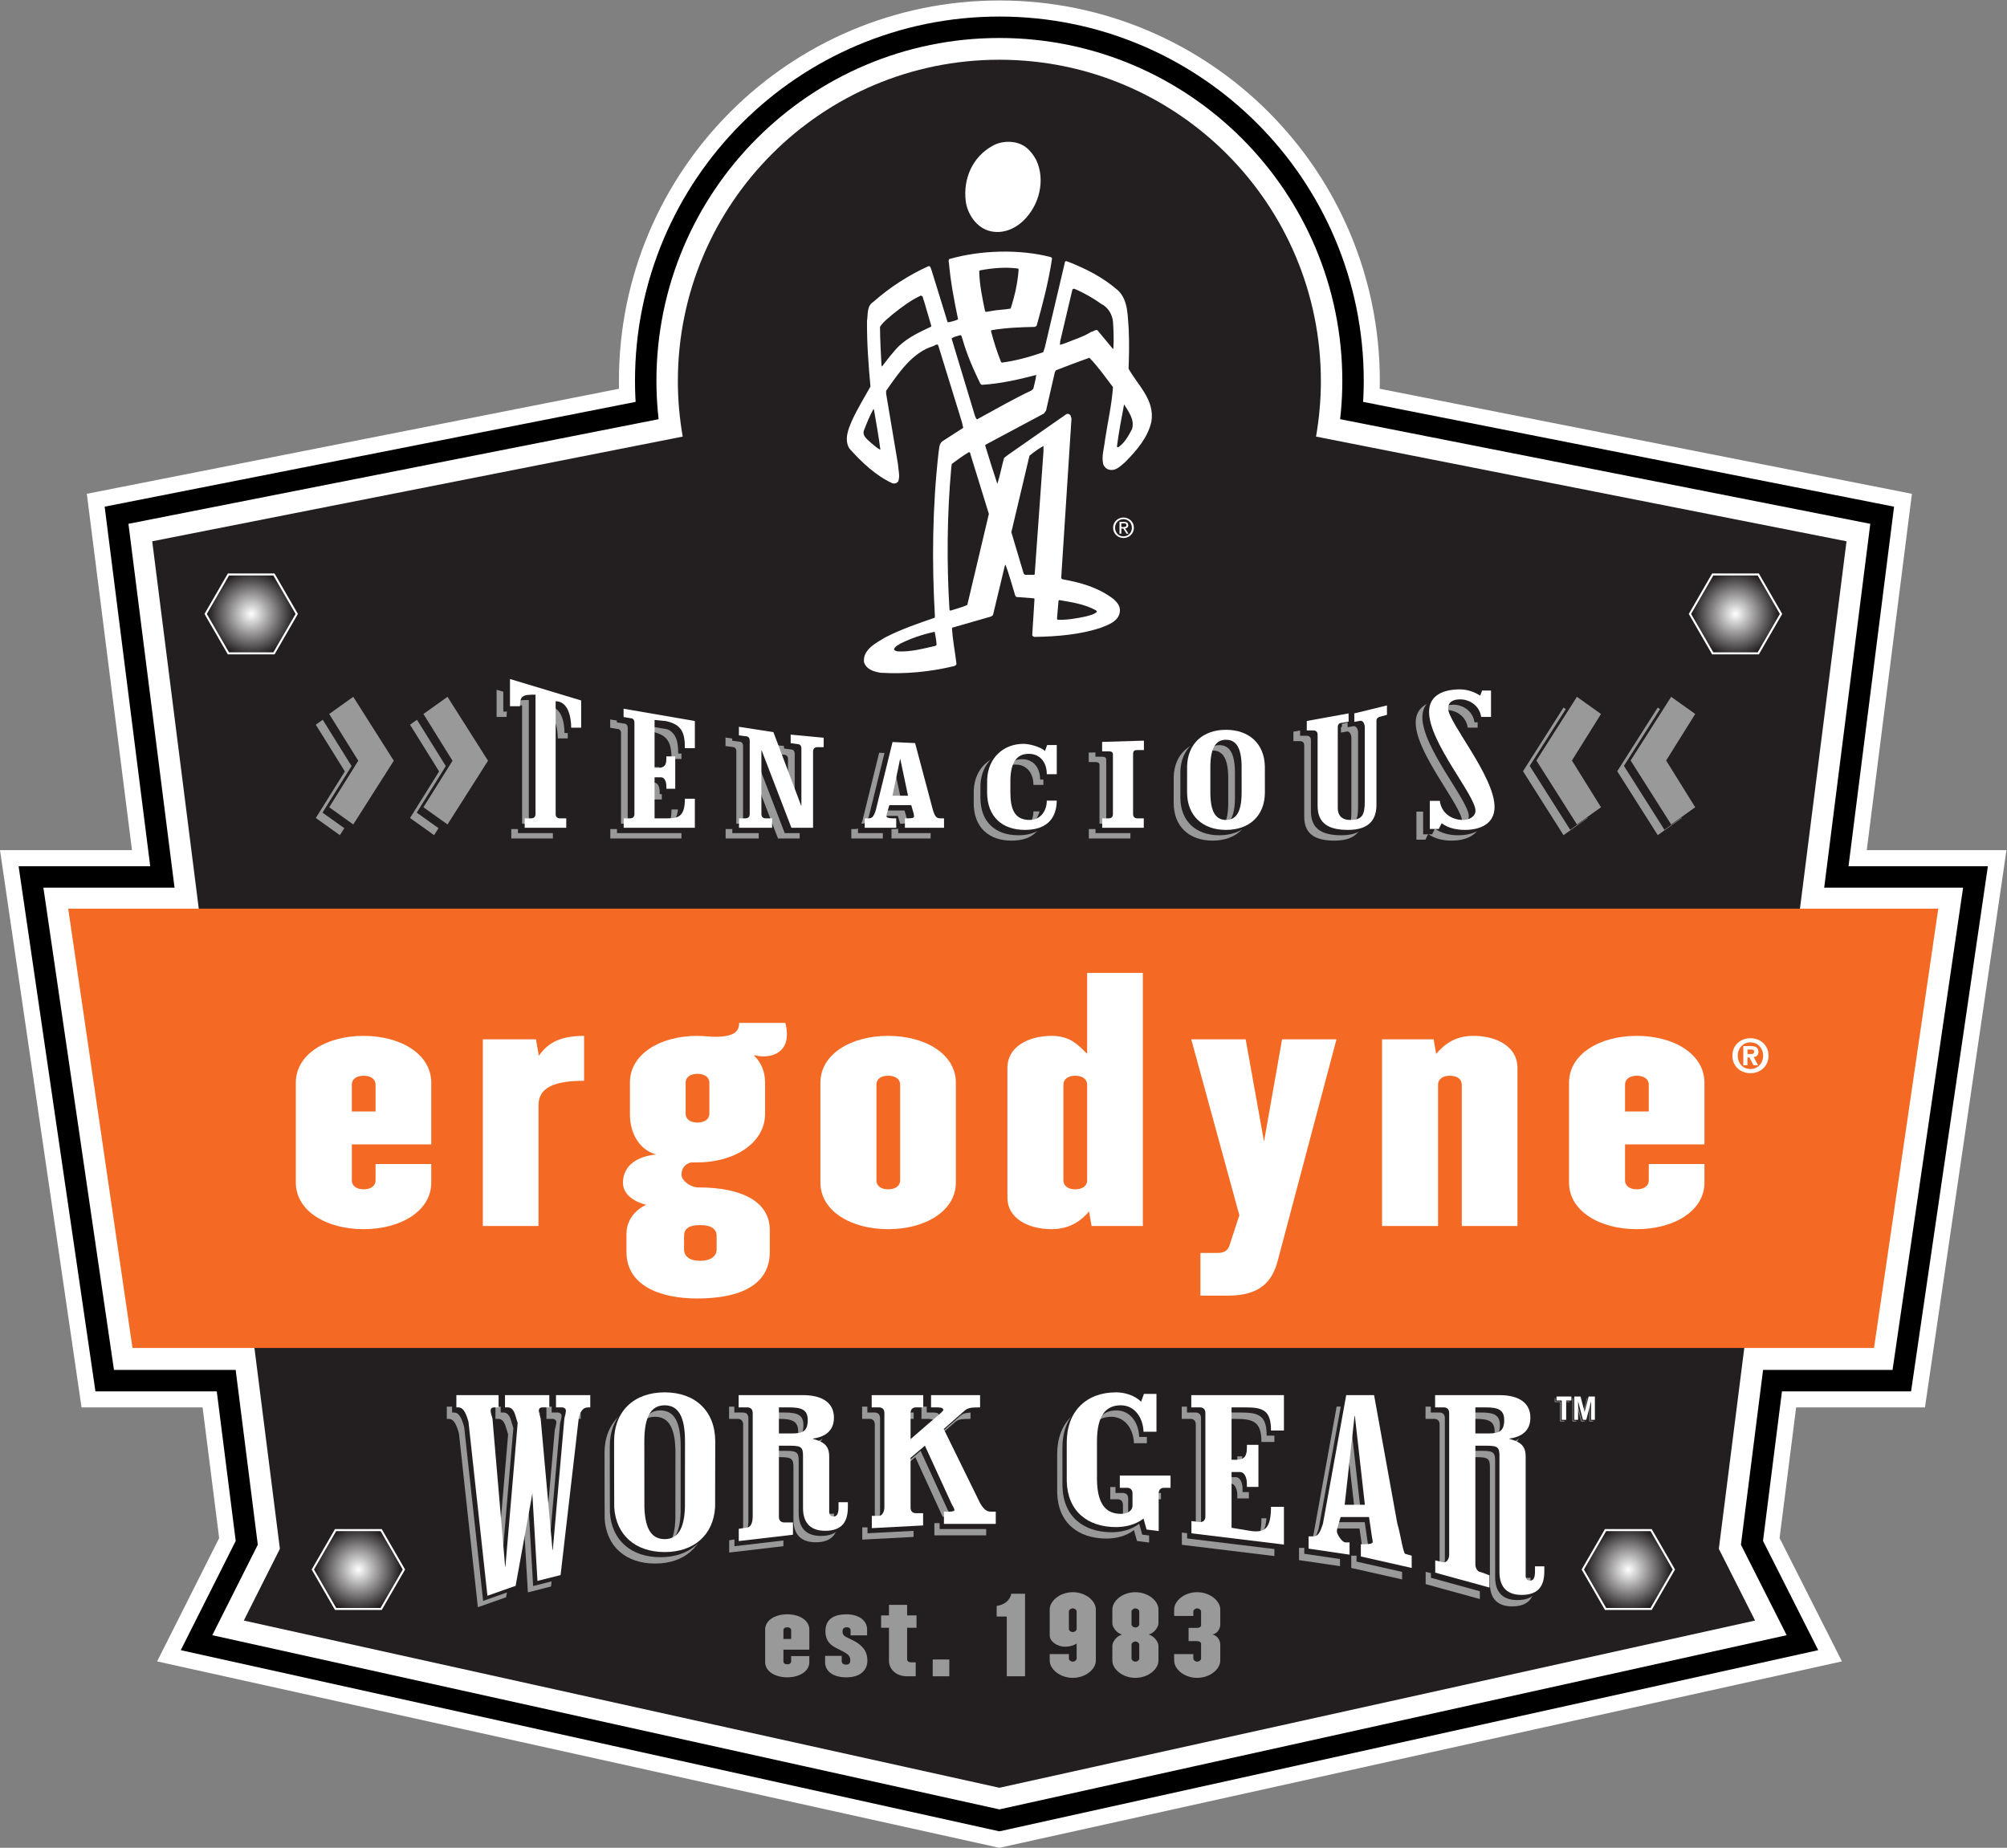 <?xml version="1.0" encoding="UTF-8" standalone="no"?>
<svg
   xmlns:dc="http://purl.org/dc/elements/1.1/"
   xmlns:cc="http://creativecommons.org/ns#"
   xmlns:rdf="http://www.w3.org/1999/02/22-rdf-syntax-ns#"
   xmlns:svg="http://www.w3.org/2000/svg"
   xmlns="http://www.w3.org/2000/svg"
   viewBox="0 0 408.24 375.867"
   height="375.867"
   width="408.24"
   xml:space="preserve"
   id="svg2"
   version="1.1"><rect x="0" y="0" width="408.24" height="375.867" fill="#808080" stroke="none"/><defs
     id="defs6"><clipPath
       id="clipPath80"
       clipPathUnits="userSpaceOnUse"><path
         id="path78"
         d="m 512.09,364.473 -34.727,60.195 34.727,60.176 h 69.515 l 34.743,-60.176 -34.743,-60.195 H 512.09" /></clipPath><radialGradient
       id="radialGradient86"
       spreadMethod="pad"
       gradientTransform="matrix(65.006,0,0,-65.006,546.855,424.658)"
       gradientUnits="userSpaceOnUse"
       r="1"
       cy="0"
       cx="0"
       fy="0"
       fx="0"><stop
         id="stop82"
         offset="0"
         style="stop-opacity:1;stop-color:#ffffff" /><stop
         id="stop84"
         offset="1"
         style="stop-opacity:1;stop-color:#231f20" /></radialGradient><clipPath
       id="clipPath98"
       clipPathUnits="userSpaceOnUse"><path
         id="path96"
         d="m 2449.99,364.473 -34.74,60.195 34.74,60.176 h 69.49 l 34.75,-60.176 -34.75,-60.195 h -69.49" /></clipPath><radialGradient
       id="radialGradient104"
       spreadMethod="pad"
       gradientTransform="matrix(65.006,0,0,-65.006,2484.74,424.658)"
       gradientUnits="userSpaceOnUse"
       r="1"
       cy="0"
       cx="0"
       fy="0"
       fx="0"><stop
         id="stop100"
         offset="0"
         style="stop-opacity:1;stop-color:#ffffff" /><stop
         id="stop102"
         offset="1"
         style="stop-opacity:1;stop-color:#231f20" /></radialGradient><clipPath
       id="clipPath116"
       clipPathUnits="userSpaceOnUse"><path
         id="path114"
         d="m 348.563,1822.67 -34.754,60.18 34.754,60.2 h 69.484 l 34.754,-60.2 -34.754,-60.18 h -69.484" /></clipPath><radialGradient
       id="radialGradient122"
       spreadMethod="pad"
       gradientTransform="matrix(65.01,0,0,-65.01,383.305,1882.86)"
       gradientUnits="userSpaceOnUse"
       r="1"
       cy="0"
       cx="0"
       fy="0"
       fx="0"><stop
         id="stop118"
         offset="0"
         style="stop-opacity:1;stop-color:#ffffff" /><stop
         id="stop120"
         offset="1"
         style="stop-opacity:1;stop-color:#231f20" /></radialGradient><clipPath
       id="clipPath134"
       clipPathUnits="userSpaceOnUse"><path
         id="path132"
         d="m 2613.52,1822.67 -34.74,60.18 34.74,60.2 h 69.5 l 34.74,-60.2 -34.74,-60.18 h -69.5" /></clipPath><radialGradient
       id="radialGradient140"
       spreadMethod="pad"
       gradientTransform="matrix(65.008,0,0,-65.008,2648.27,1882.86)"
       gradientUnits="userSpaceOnUse"
       r="1"
       cy="0"
       cx="0"
       fy="0"
       fx="0"><stop
         id="stop136"
         offset="0"
         style="stop-opacity:1;stop-color:#ffffff" /><stop
         id="stop138"
         offset="1"
         style="stop-opacity:1;stop-color:#231f20" /></radialGradient></defs><g
     transform="matrix(1.333,0,0,-1.333,0,375.867)"
     id="g10"><g
       transform="scale(0.1)"
       id="g12"><path
         id="path14"
         style="fill:#000000;fill-opacity:1;fill-rule:nonzero;stroke:none"
         d="m 2859.64,761.934 98.08,670.506 H 2746.5 l 71.18,561.75 -809.49,159.77 c 4.76,27.47 7.4,55.67 7.4,84.49 0,270.94 -219.66,490.59 -490.6,490.59 -270.96,0 -490.61,-219.65 -490.61,-490.59 0,-28.82 2.62,-57.02 7.39,-84.49 L 232.273,1994.19 303.457,1432.44 H 104.063 L 202.184,761.934 H 388.422 L 427.098,456.691 372.051,347.266 1524.99,92.117 2678.15,347.266 l -55.31,109.425 38.67,305.243 h 198.13" /><path
         id="path16"
         style="fill:none;stroke:#ffffff;stroke-width:179.889;stroke-linecap:butt;stroke-linejoin:miter;stroke-miterlimit:4;stroke-dasharray:none;stroke-opacity:1"
         d="m 2859.64,761.934 98.08,670.506 H 2746.5 l 71.18,561.75 -809.49,159.77 c 4.76,27.47 7.4,55.67 7.4,84.49 0,270.94 -219.66,490.59 -490.6,490.59 -270.96,0 -490.61,-219.65 -490.61,-490.59 0,-28.82 2.62,-57.02 7.39,-84.49 L 232.273,1994.19 303.457,1432.44 H 104.063 L 202.184,761.934 H 388.422 L 427.098,456.691 372.051,347.266 1524.99,92.117 2678.15,347.266 l -55.31,109.425 38.67,305.243 z" /><path
         id="path18"
         style="fill:#000000;fill-opacity:1;fill-rule:nonzero;stroke:none"
         d="m 2859.64,761.934 98.08,670.506 H 2746.5 l 71.18,561.75 -809.49,159.77 c 4.76,27.47 7.4,55.67 7.4,84.49 0,270.94 -219.66,490.59 -490.6,490.59 -270.96,0 -490.61,-219.65 -490.61,-490.59 0,-28.82 2.62,-57.02 7.39,-84.49 L 232.273,1994.19 303.457,1432.44 H 104.063 L 202.184,761.934 H 388.422 L 427.098,456.691 372.051,347.266 1524.99,92.117 2678.15,347.266 l -55.31,109.425 38.67,305.243 h 198.13" /><path
         id="path20"
         style="fill:none;stroke:#000000;stroke-width:130.827;stroke-linecap:round;stroke-linejoin:miter;stroke-miterlimit:4;stroke-dasharray:none;stroke-opacity:1"
         d="m 2859.64,761.934 98.08,670.506 H 2746.5 l 71.18,561.75 -809.49,159.77 c 4.76,27.47 7.4,55.67 7.4,84.49 0,270.94 -219.66,490.59 -490.6,490.59 -270.96,0 -490.61,-219.65 -490.61,-490.59 0,-28.82 2.62,-57.02 7.39,-84.49 L 232.273,1994.19 303.457,1432.44 H 104.063 L 202.184,761.934 H 388.422 L 427.098,456.691 372.051,347.266 1524.99,92.117 2678.15,347.266 l -55.31,109.425 38.67,305.243 z" /><path
         id="path22"
         style="fill:#231f20;fill-opacity:1;fill-rule:nonzero;stroke:none"
         d="m 2859.64,761.934 98.08,670.506 H 2746.5 l 71.18,561.75 -809.49,159.77 c 4.76,27.47 7.4,55.67 7.4,84.49 0,270.94 -219.66,490.59 -490.6,490.59 -270.96,0 -490.61,-219.65 -490.61,-490.59 0,-28.82 2.62,-57.02 7.39,-84.49 L 232.273,1994.19 303.457,1432.44 H 104.063 L 202.184,761.934 H 388.422 L 427.098,456.691 372.051,347.266 1524.99,92.117 2678.15,347.266 l -55.31,109.425 38.67,305.243 h 198.13" /><path
         id="path24"
         style="fill:none;stroke:#ffffff;stroke-width:65.413;stroke-linecap:butt;stroke-linejoin:miter;stroke-miterlimit:4;stroke-dasharray:none;stroke-opacity:1"
         d="m 2859.64,761.934 98.08,670.506 H 2746.5 l 71.18,561.75 -809.49,159.77 c 4.76,27.47 7.4,55.67 7.4,84.49 0,270.94 -219.66,490.59 -490.6,490.59 -270.96,0 -490.61,-219.65 -490.61,-490.59 0,-28.82 2.62,-57.02 7.39,-84.49 L 232.273,1994.19 303.457,1432.44 H 104.063 L 202.184,761.934 H 388.422 L 427.098,456.691 372.051,347.266 1524.99,92.117 2678.15,347.266 l -55.31,109.425 38.67,305.243 z" /><path
         id="path26"
         style="fill:#000000;fill-opacity:1;fill-rule:nonzero;stroke:none"
         d="m 1603.74,2427.77 1.68,-1.63 c -5.25,-35.46 -14.24,-69.69 -23.58,-103.08 l -2.48,-1.68 c -22.67,-0.47 -45.31,-1.36 -66.75,-5.15 l -0.41,-1.23 c 4.17,-16.07 9.18,-31.71 15.41,-47.37 l 1.23,-0.79 c 21.85,2.96 42.81,8.79 62.99,15.84 l 2.46,7.03 30.89,131.12 c 1.24,1.65 3.28,0.44 4.55,0.04 27.25,-10.64 53.23,-23.73 76.36,-43.86 15.71,-15.19 14.54,-38.7 16.29,-60.12 0.87,-19.77 0.52,-40.37 -0.24,-59.32 14.49,-25.93 40.09,-47.29 34.86,-80.68 -5.27,-23.91 -22.09,-43.73 -40.17,-61.95 -7.4,-6.2 -14.83,-14.46 -25.1,-11.19 -3.73,0.82 -7.03,4.51 -8.3,8.2 -2.88,12.37 1.6,24.77 2.79,37.1 4.04,26.79 10.14,52.8 12.13,80.4 -11.6,15.21 -22.37,30.84 -36.01,44.82 -17.3,-6.23 -34.18,-12.48 -51.04,-19.12 l -1.66,-2.9 -13.42,-58.55 -3.26,-4.54 -88.44,-47.28 -1.26,-1.22 c 5.86,-19.76 12.09,-38.7 18.34,-58.04 l 0.4,-0.42 c 4.09,12.8 6.51,26.39 10.18,39.18 l 5.74,4.54 89.65,62.52 c 2.48,0.84 5.35,-0.39 6.21,-2.85 l 1.23,-4.13 -15.72,-243.59 2.07,-1.64 c 27.24,-4.86 53.63,-12.21 76.32,-29.03 6.2,-4.93 12,-11.49 11.18,-19.74 -1.18,-15.25 -17.64,-20.67 -29.15,-25.23 -31.28,-10.41 -65.89,-13.4 -101.34,-13.92 -1.23,0.4 -2.89,1.21 -3.28,2.46 l 3.51,55.65 -1.22,0.8 -26.4,2.01 -1.64,1.63 c -5.01,16.05 -9.2,32.11 -15,47.75 l -1.23,-2.48 -17.9,-74.65 -2.87,-2.05 -59.27,-17.09 -0.41,-1.66 c 1.27,-18.12 4.64,-35 6.77,-52.72 0.41,-2.88 -2.48,-4.12 -4.95,-4.55 -34.99,-8.34 -72.89,-12.18 -110.83,-9.82 -9.88,1.6 -21.44,4.87 -25.17,15.98 -2.55,19.37 18.86,29.73 32.43,38.03 24.27,12.45 49.79,21.19 75.32,29.9 l 0.39,2.05 c -4.78,83.23 -3.81,166.48 5.42,248.92 1.2,6.2 0.35,13.62 5.68,18.15 l 32.1,20.73 -2.1,9.05 -36.21,117.33 c -2.49,2.03 -4.96,-0.86 -7.42,-1.68 -32.09,-9.57 -53.44,-41.79 -71.89,-68.22 v -4.53 l 18.07,-107.5 c 0.42,-8.66 3.36,-17.71 0.48,-25.97 -2.04,-3.31 -6.16,-4.13 -9.46,-2.9 -24.76,11.47 -46.68,31.99 -65.27,52.95 -8.3,14 -1.35,30.07 4.38,43.29 8.2,17.74 18.46,34.25 27.87,51.17 -3,32.96 -5.57,66.73 -5.26,100.13 1.62,10.29 -0.49,22.67 9.38,28.89 26.3,23.14 54.27,40.94 84.32,54.66 3.7,0.41 3.29,-3.3 4.54,-5.37 l 24.55,-79.44 0.85,-0.83 c 4.93,0.83 9.86,2.09 14.82,4.17 l 0.41,0.83 c -5.86,28 -11.3,56.42 -13.88,85.66 -0.41,1.65 -0.84,4.12 0.38,5.78 47.35,13.75 107.53,15.57 155.36,2.95 z m -108.33,-20.11 -1.2,-1.24 c 0.47,-20.6 4.67,-40.78 8.82,-60.56 l 1.25,-1.66 15.65,2.55 c 7.41,0.85 14.84,1.27 22.23,2.54 6.15,18.98 10.64,38.36 12.18,58.97 l -0.41,2.05 c -19.39,2.83 -39.97,0.71 -58.52,-2.65 z m 147.64,-29.62 c -2.07,0.39 -4.53,2.87 -6.62,0.39 l -18.68,-79.17 -0.37,-5.35 9.03,2.9 c 12.76,5.41 27.18,9.57 38.68,17.01 2.87,0 6.15,3.73 9.47,2.51 l 23.55,-28.37 0.85,0.02 c 0.8,13.58 0.33,27.2 -0.53,40.36 -0.88,11.55 -7.09,22.66 -17.82,27.98 -11.97,8.62 -24.33,15.59 -37.56,21.72 z m -238.15,-8.98 c -15.23,-7.06 -28.8,-17.4 -42.38,-28.16 -6.97,-6.22 -14.77,-11.6 -19.69,-19.44 0.06,-20.19 1.35,-39.14 2.24,-58.5 l 0.83,-2.07 c 5.75,7.45 11.48,15.3 18.06,22.74 15.17,19 36.58,28.53 56.74,38.07 l 0.4,1.25 -11.24,38.28 c -1.65,2.88 -0.85,7.83 -4.96,7.83 z m 59.92,-60.4 c -4.53,-1.67 -9.45,-2.09 -12.75,-4.98 l 33.32,-110.34 c 1.66,-4.53 2.1,-9.88 5.39,-13.15 27.57,14.9 55.13,31.06 83.52,44.34 l 2.47,2.47 c 1.64,7.02 3.67,14.02 4.47,21.05 -27.19,-7.09 -54.36,-13.36 -83.2,-15.09 l -2.06,1.63 c -10.8,22.23 -20.76,44.84 -27.43,68.73 -1.24,1.64 -0.42,5.77 -3.73,5.34 z m 250.48,-105.52 c -4.06,-21.04 -8.09,-42.49 -10.94,-64.31 0,-1.26 1.66,-1.25 2.5,-0.84 9.46,6.62 15.22,17.36 20.49,27.28 4.48,14.84 -5.42,26.76 -12.05,37.87 z m -382.4,-6.98 c -5.72,-10.31 -10.22,-21.46 -14.33,-32.18 -3.67,-9.1 5.43,-14.41 10.79,-19.76 4.56,-3.69 9.1,-8.2 14.05,-10.26 -2.54,20.19 -6.3,40.38 -9.68,60.56 z m 259.4,-56.45 c -7.42,-4.16 -14.81,-9.53 -21.39,-14.9 l -27.65,-116.72 18.74,-62.99 2.07,-2.05 14.01,0.05 0.81,0.8 13.42,187.97 z m -113.74,-9.44 c -9.03,-5.37 -17.65,-11.6 -26.29,-18.2 l -0.81,-7.02 c -6.36,-70.49 -6.95,-144.67 -2.61,-215.52 l 1.25,-1.25 c 8.65,2.92 17.68,5.01 25.94,8.75 l 32.92,138.98 -27.48,88.92 c -0.84,2.05 -0.43,4.93 -2.92,5.34 z m 137.95,-225.8 -1.25,-0.82 -2.34,-27.21 0.82,-2.06 c 14.82,-0.36 29.24,2.15 42.83,5.08 6.18,1.68 12.79,2.92 17.29,7.06 0,1.66 -1.66,2.05 -2.5,2.87 -16.92,9.02 -35.86,11.86 -54.85,15.08 z m -241.67,-65.88 c -3.71,-2.48 -9.05,-4.55 -10.68,-9.09 0.82,-2.46 3.31,-2.46 4.94,-3.29 20.61,-1.17 39.56,4.25 58.49,8.44 l 1.63,1.66 c -0.41,6.58 -1.67,13.17 -2.92,19.78 -18.12,-3.8 -35.01,-9.6 -51.46,-17.5" /><path
         id="path28"
         style="fill:#000000;fill-opacity:1;fill-rule:nonzero;stroke:none"
         d="m 1581.42,2575.65 c 14.12,-30.85 4.37,-68.38 -19.07,-91.54 -14.39,-14.05 -34.13,-21.96 -54.33,-15.82 -18.99,6.11 -31.83,25.84 -34.35,44.82 -4.23,34.16 10.1,67.59 40.94,84.58 15.2,8.71 37.88,8.38 51.52,-2.71 7.02,-5.75 11.58,-12.35 15.29,-19.33" /><path
         id="path30"
         style="fill:#000000;fill-opacity:1;fill-rule:nonzero;stroke:none"
         d="m 1711.09,2005.81 h -2.77 v 18.04 h 6.9 c 4.28,0 6.41,-1.6 6.41,-5.14 0,-3.24 -2.01,-4.64 -4.75,-4.98 l 5.16,-7.92 H 1719 l -4.81,7.85 h -3.1 z m 0,10.11 h 3.27 c 3.36,0 4.5,0.97 4.5,2.97 0,1.71 -0.86,2.7 -4.02,2.7 h -3.75 z m 3.31,14.57 c 8.52,0 15.85,-6.64 15.85,-15.61 0,-9.07 -7.33,-15.68 -15.85,-15.68 -8.59,0 -15.88,6.61 -15.88,15.68 0,8.97 7.29,15.61 15.88,15.61 z m 0,-2.54 c -7.24,0 -12.87,-5.61 -12.87,-13.07 0,-7.66 5.63,-13.15 12.87,-13.15 7.17,0 12.78,5.49 12.78,13.15 0,7.46 -5.61,13.07 -12.78,13.07" /><path
         id="path32"
         style="fill:#231f20;fill-opacity:1;fill-rule:nonzero;stroke:none"
         d="m 2817.68,1993.71 -809.49,159.77 c 4.76,27.46 7.4,55.66 7.4,84.47 0,270.95 -219.66,490.6 -490.6,490.6 -270.96,0 -490.61,-219.65 -490.61,-490.6 0,-28.81 2.62,-57.01 7.39,-84.47 L 232.273,1993.71 427.098,456.23 372.051,346.777 1524.99,91.621 2678.15,346.777 2622.84,456.23 2817.68,1993.71" /><path
         id="path34"
         style="fill:#f46a25;fill-opacity:1;fill-rule:nonzero;stroke:none"
         d="M 2859.64,762.695 H 202.184 L 104.063,1433.17 H 2957.72 l -98.08,-670.475" /><path
         id="path36"
         style="fill:#999999;fill-opacity:1;fill-rule:nonzero;stroke:none"
         d="m 1201.27,260.137 c -18.58,0 -33.69,9.14 -33.69,23.144 v 49.778 c 0,14.129 15.11,23.269 33.69,23.269 18.6,0 33.71,-9.14 33.71,-23.269 v -30.704 h -39.51 v -17.812 c 0,-3.137 2.66,-4.563 5.8,-4.563 3.31,0 5.99,1.426 5.99,4.563 v 8.023 h 27.72 v -9.285 c 0,-14.004 -15.11,-23.144 -33.71,-23.144 z m 5.99,71.804 c 0,3.118 -2.68,4.563 -5.99,4.563 -3.14,0 -5.8,-1.445 -5.8,-4.563 v -13.242 h 11.79 v 13.242" /><path
         id="path38"
         style="fill:#999999;fill-opacity:1;fill-rule:nonzero;stroke:none"
         d="m 1291.47,260.137 c -20.3,0 -32.41,9.14 -32.41,23.144 v 9.61 h 25.34 v -8.047 c 0,-3.125 2.53,-5.34 6.62,-5.34 4.11,0 6.46,1.582 6.46,6.941 0,8.34 -6.46,10.86 -21.1,18.25 -13.71,6.621 -16.84,15.91 -16.84,25.957 0,19.399 14.64,25.676 31.93,25.676 18.75,0 31.67,-9.14 31.67,-23.269 v -8.848 h -25.2 v 7.266 c 0,3.132 -1.73,5.027 -5.82,5.027 -4.41,0 -6.46,-1.895 -6.46,-6.445 0,-6.954 4.09,-7.579 14.8,-12.942 19.99,-9.597 23.14,-21.531 23.14,-31.465 0,-13.23 -9.28,-25.515 -32.13,-25.515" /><path
         id="path40"
         style="fill:#999999;fill-opacity:1;fill-rule:nonzero;stroke:none"
         d="m 1384.23,335.723 v -48.184 c 0,-2.695 2.67,-4.551 5.8,-4.551 h 7.27 v -21.25 h -13.23 c -17.64,0 -27.56,11.621 -27.56,23.614 v 50.371 h -11.97 v 18.886 h 11.97 v 16.067 h 27.72 v -16.067 h 14.32 v -18.886 h -14.32" /><path
         id="path42"
         style="fill:#999999;fill-opacity:1;fill-rule:nonzero;stroke:none"
         d="m 1448.6,261.738 v 25.645 h -25.33 v -25.645 h 25.33" /><path
         id="path44"
         style="fill:#999999;fill-opacity:1;fill-rule:nonzero;stroke:none"
         d="m 1536.3,261.738 v 91.153 h -15.43 v 16.203 c 12.13,1.746 20.15,8.496 22.34,18.574 h 20.98 v -125.93 h -27.89" /><path
         id="path46"
         style="fill:#999999;fill-opacity:1;fill-rule:nonzero;stroke:none"
         d="m 1637.08,259.348 c -19.99,0 -35.28,13.543 -35.28,26.304 v 9.934 h 29.26 v -6.941 c 0,-2.024 2.68,-4.575 6.02,-4.575 3.13,0 5.8,2.551 5.8,4.575 v 22.964 c -4.25,-2.8 -11.02,-4.714 -17.17,-4.714 -13.53,0 -23.91,8.496 -23.91,17.168 v 39.687 c 0,12.754 15.29,26.289 35.28,26.289 20,0 35.1,-13.535 35.1,-26.289 v -78.098 c 0,-12.761 -15.1,-26.304 -35.1,-26.304 z m 5.8,101.394 c 0,2.051 -2.67,4.602 -5.8,4.602 -3.34,0 -6.02,-2.551 -6.02,-4.602 v -26.914 c 0,-2.207 2.68,-4.578 6.02,-4.578 3.13,0 5.8,2.371 5.8,4.578 v 26.914" /><path
         id="path48"
         style="fill:#999999;fill-opacity:1;fill-rule:nonzero;stroke:none"
         d="m 1732.47,259.348 c -19.98,0 -35.09,13.543 -35.09,26.304 v 22.825 c 0,5.183 6.26,14.968 14.93,17.011 -8.67,1.895 -14.93,11.641 -14.93,16.856 v 21.406 c 0,12.754 15.11,26.289 35.09,26.289 20.02,0 35.26,-13.535 35.26,-26.289 v -21.406 c 0,-5.215 -6.45,-14.961 -15.11,-16.856 8.66,-2.043 15.11,-11.828 15.11,-17.011 v -22.825 c 0,-12.761 -15.24,-26.304 -35.26,-26.304 z m 5.98,101.394 c 0,2.051 -2.66,4.602 -5.98,4.602 -3.13,0 -5.82,-2.551 -5.82,-4.602 v -19.98 c 0,-2.051 2.69,-4.571 5.82,-4.571 3.32,0 5.98,2.52 5.98,4.571 z m 0,-50.527 c 0,2.043 -2.66,4.558 -5.98,4.558 -3.13,0 -5.82,-2.515 -5.82,-4.558 v -21.57 c 0,-2.024 2.69,-4.575 5.82,-4.575 3.32,0 5.98,2.551 5.98,4.575 v 21.57" /><path
         id="path50"
         style="fill:#999999;fill-opacity:1;fill-rule:nonzero;stroke:none"
         d="m 1826.79,259.348 c -20.02,0 -35.1,13.543 -35.1,26.304 v 9.934 h 29.26 v -6.941 c 0,-2.024 2.68,-4.575 5.84,-4.575 3.3,0 5.97,2.551 5.97,4.575 v 22.964 c 0,2.051 -2.67,3.782 -5.97,3.782 h -13.09 v 20.175 h 13.09 c 3.3,0 5.97,1.719 5.97,3.77 v 21.406 c 0,2.051 -2.67,4.602 -5.97,4.602 -3.16,0 -5.84,-2.551 -5.84,-4.602 v -6.914 h -29.26 v 9.922 c 0,12.754 15.08,26.289 35.1,26.289 19.98,0 35.27,-13.535 35.27,-26.289 v -22.988 c 0,-5.196 -3.17,-13.379 -11.81,-15.274 8.64,-2.043 11.81,-10.246 11.81,-15.429 v -24.407 c 0,-12.761 -15.29,-26.304 -35.27,-26.304" /><path
         id="path52"
         style="fill:#ffffff;fill-opacity:1;fill-rule:nonzero;stroke:none"
         d="m 1603.74,2427.3 1.68,-1.66 c -5.25,-35.44 -14.24,-69.68 -23.58,-103.08 l -2.48,-1.67 c -22.67,-0.47 -45.31,-1.36 -66.75,-5.14 l -0.41,-1.23 c 4.17,-16.07 9.18,-31.71 15.41,-47.37 l 1.23,-0.79 c 21.85,2.94 42.81,8.77 62.99,15.83 l 2.46,7.02 30.89,131.13 c 1.24,1.64 3.28,0.44 4.55,0.05 27.25,-10.66 53.23,-23.75 76.36,-43.87 15.71,-15.2 14.54,-38.69 16.29,-60.11 0.87,-19.77 0.52,-40.39 -0.24,-59.36 14.49,-25.89 40.09,-47.25 34.86,-80.65 -5.27,-23.9 -22.09,-43.74 -40.17,-61.95 -7.4,-6.19 -14.83,-14.45 -25.1,-11.2 -3.73,0.82 -7.03,4.52 -8.3,8.21 -2.88,12.37 1.6,24.75 2.79,37.11 4.04,26.79 10.14,52.79 12.13,80.39 -11.6,15.22 -22.37,30.85 -36.01,44.83 -17.3,-6.25 -34.18,-12.49 -51.04,-19.12 l -1.66,-2.9 -13.42,-58.57 -3.26,-4.53 -88.44,-47.25 -1.26,-1.26 c 5.86,-19.75 12.09,-38.68 18.34,-58.02 l 0.4,-0.43 c 4.09,12.79 6.51,26.4 10.18,39.19 l 5.74,4.53 89.65,62.54 c 2.48,0.81 5.35,-0.42 6.21,-2.88 l 1.23,-4.12 -15.72,-243.6 2.07,-1.63 c 27.24,-4.86 53.63,-12.22 76.32,-29.02 6.2,-4.95 12,-11.51 11.18,-19.74 -1.18,-15.27 -17.64,-20.67 -29.15,-25.24 -31.28,-10.39 -65.89,-13.39 -101.34,-13.9 -1.23,0.38 -2.89,1.21 -3.28,2.46 l 3.51,55.63 -1.22,0.82 -26.4,1.99 -1.64,1.63 c -5.01,16.06 -9.2,32.12 -15,47.76 l -1.23,-2.48 -17.9,-74.65 -2.87,-2.05 -59.27,-17.1 -0.41,-1.64 c 1.27,-18.12 4.64,-35.02 6.77,-52.73 0.41,-2.87 -2.48,-4.12 -4.95,-4.55 -34.99,-8.34 -72.89,-12.19 -110.83,-9.82 -9.88,1.59 -21.44,4.86 -25.17,15.97 -2.55,19.37 18.86,29.74 32.43,38.03 24.27,12.43 49.79,21.16 75.32,29.92 l 0.39,2.04 c -4.78,83.23 -3.81,166.47 5.42,248.91 1.2,6.2 0.35,13.62 5.68,18.15 l 32.1,20.72 -2.1,9.07 -36.21,117.33 c -2.49,2.03 -4.96,-0.86 -7.42,-1.7 -32.09,-9.56 -53.44,-41.79 -71.89,-68.2 v -4.53 l 18.07,-107.52 c 0.42,-8.64 3.36,-17.69 0.48,-25.95 -2.04,-3.31 -6.16,-4.14 -9.46,-2.92 -24.76,11.47 -46.68,32.01 -65.27,52.97 -8.3,13.99 -1.35,30.07 4.38,43.27 8.2,17.74 18.46,34.26 27.87,51.19 -3,32.95 -5.57,66.73 -5.26,100.13 1.62,10.28 -0.49,22.66 9.38,28.87 26.3,23.16 54.27,40.96 84.32,54.67 3.7,0.41 3.29,-3.31 4.54,-5.36 l 24.55,-79.46 0.85,-0.82 c 4.93,0.84 9.86,2.1 14.82,4.17 l 0.41,0.83 c -5.86,27.99 -11.3,56.4 -13.88,85.66 -0.41,1.66 -0.84,4.14 0.38,5.79 47.35,13.73 107.53,15.57 155.36,2.96 z m -108.33,-20.13 -1.2,-1.24 c 0.47,-20.61 4.67,-40.78 8.82,-60.55 l 1.25,-1.67 15.65,2.56 c 7.41,0.83 14.84,1.27 22.23,2.53 6.15,18.98 10.64,38.36 12.18,58.97 l -0.41,2.05 c -19.39,2.83 -39.97,0.72 -58.52,-2.65 z m 147.64,-29.62 c -2.07,0.4 -4.53,2.86 -6.62,0.4 l -18.68,-79.18 -0.37,-5.34 9.03,2.9 c 12.76,5.4 27.18,9.55 38.68,17.01 2.87,0 6.15,3.73 9.47,2.5 l 23.55,-28.38 0.85,0.04 c 0.8,13.59 0.33,27.2 -0.53,40.35 -0.88,11.56 -7.09,22.66 -17.82,27.99 -11.97,8.62 -24.33,15.56 -37.56,21.71 z m -238.15,-8.98 c -15.23,-7.07 -28.8,-17.4 -42.38,-28.15 -6.97,-6.21 -14.77,-11.6 -19.69,-19.44 0.06,-20.2 1.35,-39.14 2.24,-58.49 l 0.83,-2.1 c 5.75,7.46 11.48,15.3 18.06,22.74 15.17,19 36.58,28.55 56.74,38.08 l 0.4,1.24 -11.24,38.3 c -1.65,2.88 -0.85,7.82 -4.96,7.82 z m 59.92,-60.41 c -4.53,-1.67 -9.45,-2.07 -12.75,-4.98 l 33.32,-110.33 c 1.66,-4.53 2.1,-9.87 5.39,-13.15 27.57,14.91 55.13,31.07 83.52,44.34 l 2.47,2.48 c 1.64,7.01 3.67,14.01 4.47,21.04 -27.19,-7.11 -54.36,-13.36 -83.2,-15.1 l -2.06,1.63 c -10.8,22.22 -20.76,44.85 -27.43,68.74 -1.24,1.64 -0.42,5.76 -3.73,5.33 z m 250.48,-105.51 c -4.06,-21.05 -8.09,-42.48 -10.94,-64.32 0,-1.24 1.66,-1.24 2.5,-0.82 9.46,6.61 15.22,17.36 20.49,27.26 4.48,14.86 -5.42,26.76 -12.05,37.88 z m -382.4,-6.99 c -5.72,-10.29 -10.22,-21.45 -14.33,-32.18 -3.67,-9.08 5.43,-14.41 10.79,-19.76 4.56,-3.69 9.1,-8.2 14.05,-10.25 -2.54,20.18 -6.3,40.38 -9.68,60.55 z m 259.4,-56.44 c -7.42,-4.16 -14.81,-9.52 -21.39,-14.92 l -27.65,-116.71 18.74,-62.98 2.07,-2.06 14.01,0.05 0.81,0.82 13.42,187.97 z m -113.74,-9.43 c -9.03,-5.39 -17.65,-11.6 -26.29,-18.21 l -0.81,-7.01 c -6.36,-70.5 -6.95,-144.66 -2.61,-215.53 l 1.25,-1.22 c 8.65,2.89 17.68,4.99 25.94,8.74 l 32.92,138.96 -27.48,88.91 c -0.84,2.06 -0.43,4.95 -2.92,5.36 z m 137.95,-225.81 -1.25,-0.82 -2.34,-27.2 0.82,-2.08 c 14.82,-0.34 29.24,2.17 42.83,5.1 6.18,1.67 12.79,2.91 17.29,7.04 0,1.67 -1.66,2.07 -2.5,2.89 -16.92,9.02 -35.86,11.85 -54.85,15.07 z m -241.67,-65.87 c -3.71,-2.47 -9.05,-4.56 -10.68,-9.08 0.82,-2.48 3.31,-2.46 4.94,-3.3 20.61,-1.16 39.56,4.26 58.49,8.43 l 1.63,1.65 c -0.41,6.59 -1.67,13.2 -2.92,19.79 -18.12,-3.79 -35.01,-9.61 -51.46,-17.49" /><path
         id="path54"
         style="fill:#ffffff;fill-opacity:1;fill-rule:nonzero;stroke:none"
         d="m 1581.42,2575.16 c 14.12,-30.85 4.37,-68.38 -19.07,-91.53 -14.39,-14.06 -34.13,-21.97 -54.33,-15.83 -18.99,6.11 -31.83,25.84 -34.35,44.8 -4.23,34.18 10.1,67.61 40.94,84.6 15.2,8.72 37.88,8.37 51.52,-2.72 7.02,-5.74 11.58,-12.33 15.29,-19.32" /><path
         id="path56"
         style="fill:#ffffff;fill-opacity:1;fill-rule:nonzero;stroke:none"
         d="m 1711.09,2005.33 h -2.77 v 18.04 h 6.9 c 4.28,0 6.41,-1.6 6.41,-5.14 0,-3.25 -2.01,-4.64 -4.75,-4.98 l 5.16,-7.92 H 1719 l -4.81,7.85 h -3.1 z m 0,10.11 h 3.27 c 3.36,0 4.5,0.96 4.5,2.95 0,1.73 -0.86,2.71 -4.02,2.71 h -3.75 z m 3.31,14.54 c 8.52,0 15.85,-6.61 15.85,-15.59 0,-9.06 -7.33,-15.7 -15.85,-15.7 -8.59,0 -15.88,6.64 -15.88,15.7 0,8.98 7.29,15.59 15.88,15.59 z m 0,-2.52 c -7.24,0 -12.87,-5.61 -12.87,-13.07 0,-7.65 5.63,-13.16 12.87,-13.16 7.17,0 12.78,5.51 12.78,13.16 0,7.46 -5.61,13.07 -12.78,13.07" /><path
         id="path58"
         style="fill:#999999;fill-opacity:1;fill-rule:nonzero;stroke:none"
         d="m 681.801,673.254 h 64.418 v -18.723 h -5.742 c -4.235,0 -6.379,-1.054 -6.379,-5.301 0,-3.164 1.91,-8.292 2.769,-11.691 l 19.344,-226.074 h 0.43 l 18.711,219.277 -3.817,12.539 c -2.14,7.032 -5.754,11.25 -11.07,11.25 h -4.457 v 18.723 h 67.605 v -18.723 h -9.578 c -4.238,0 -6.379,-1.054 -6.379,-5.301 0,-3.164 1.903,-8.292 2.766,-11.691 l 18.07,-200.547 h 0.434 l 17.625,200.547 c 1.078,4.246 2.355,8.711 2.355,12.324 0,2.996 -3.406,4.668 -5.519,4.668 h -9.578 v 18.723 h 52.304 v -18.723 h -2.55 c -6.598,0 -11.481,-2.734 -14.883,-15.273 L 840.82,398.73 805.547,389.773 797.84,520.684 v 3.066 L 772.215,382.273 729.199,367.148 700.301,632.441 c -4.676,16.789 -9.149,22.09 -15.731,22.09 h -2.769 v 18.723" /><path
         id="path60"
         style="fill:#999999;fill-opacity:1;fill-rule:nonzero;stroke:none"
         d="m 1076.8,602.676 c 0,-2.031 -0.05,-98.34 -0.17,-100.313 -2.55,-42.578 -32.3,-68.613 -76.993,-68.613 -44.461,0 -74.137,25.762 -76.953,67.949 -0.149,2.188 -0.215,98.723 -0.215,100.977 0,46.133 30.383,74.851 77.168,74.851 46.773,0 77.163,-28.718 77.163,-74.851 z m -108.21,0 c 0,-2.051 0.035,-98.34 0.09,-100.281 1.027,-33.11 10.863,-48.872 30.957,-48.84 20.073,0 29.913,15.703 30.953,48.808 0.05,1.961 0.09,98.262 0.09,100.313 0,37.207 -9.8,55.051 -31.043,55.051 -21.258,0 -31.047,-17.844 -31.047,-55.051" /><path
         id="path62"
         style="fill:#999999;fill-opacity:1;fill-rule:nonzero;stroke:none"
         d="m 1133.97,646.066 c 0,5.274 -2.95,8.465 -8.27,8.465 h -13.18 v 18.723 h 97.99 c 29.77,0 47.42,-11.691 47.42,-34.453 0,-20.188 -13.59,-29.309 -32.09,-31.875 v -0.422 c 15.95,-4.473 24.87,-9.57 24.87,-27 v -84.172 c 0,-4.043 1.5,-7.207 7.22,-7.207 5.53,0 7,6.582 7,13.164 v 8.496 h 14.26 v -7.219 c 0,-20.613 -7.21,-36.336 -34.66,-36.336 -20.18,0 -33.8,9.969 -33.8,34.864 v 79.258 c 0,12.746 -2.1,15.734 -19.34,15.734 h -17.43 V 487.461 c 0,-5.313 2.97,-8.516 8.29,-8.516 h 13.18 v -18.679 l -82.7,-9.719 v 18.691 l 13.21,2.129 c 6.65,1.028 8.03,10.781 8.03,16.094 z m 39.99,-31.261 h 20.42 c 15.73,0 23.58,3.398 23.58,20.39 0,15.735 -9.13,19.336 -28.7,19.336 h -15.3 v -39.726" /><path
         id="path64"
         style="fill:#999999;fill-opacity:1;fill-rule:nonzero;stroke:none"
         d="m 1480.95,673.254 v -18.723 c -13.19,0 -18.5,-0.383 -24.02,-5.301 l -31.46,-27.628 55.79,-113.809 c 6.61,-10.84 11.08,-12.324 16.17,-12.324 h 7.45 v -18.692 h -79.09 v 18.692 h 7.65 c 4.04,0 8.3,0.422 8.3,2.351 0,2.121 -1.92,5.539 -3.84,8.496 l -41.14,89.77 -21.9,-18.508 v -75.976 c 0,-5.301 2.98,-8.516 8.3,-8.516 H 1394 v -18.711 l -78.24,-4.082 v 18.711 h 10.85 c 5.32,0 8.27,7.297 8.27,12.598 v 144.464 c 0,5.274 -2.95,8.465 -8.27,8.465 h -11.06 v 18.723 h 78.66 v -18.723 h -11.05 c -5.32,0 -8.3,-3.191 -8.3,-8.465 v -39.992 l 25.95,22.531 c 12.11,10.399 24.02,19.981 24.02,21.903 0,3.828 -5.33,4.023 -10.42,4.023 h -8.3 v 18.723 h 74.84" /><path
         id="path66"
         style="fill:#999999;fill-opacity:1;fill-rule:nonzero;stroke:none"
         d="m 1771.55,531.836 h -9.78 c -5.34,0 -8.29,-3.191 -8.29,-8.516 v -57.5 l -18.49,2.364 -4.65,16.66 c -12.34,-9.571 -28.07,-12.949 -41.89,-12.949 -43.41,0 -74.12,24.16 -75.24,70.097 -0.03,0.828 -0.03,57.871 -0.03,58.75 0,48.067 29.97,76.785 75.27,76.785 12.31,0 27.61,-4.07 38.26,-14.265 l 4.24,11.894 h 19.14 v -57.801 h -19.75 c -0.68,21.036 -13.18,40.372 -34.69,40.372 -24.67,0 -36.32,-18.254 -36.32,-55.051 0,-0.996 0,-58.164 0.01,-59.153 0.63,-34.753 12.35,-51.453 36.31,-51.453 8.09,0 17.9,3.203 17.9,13.184 v 18.066 c 0,5.325 -3.01,8.516 -8.3,8.516 h -11.06 v 18.691 h 77.36 v -18.691" /><path
         id="path68"
         style="fill:#999999;fill-opacity:1;fill-rule:nonzero;stroke:none"
         d="m 1824.7,646.066 c 0,5.274 -2.95,8.465 -8.28,8.465 h -13.19 v 18.723 h 141.39 v -53.977 h -19.74 c 0,30.586 -11.95,35.254 -39.15,35.254 h -21.05 v -79.902 h 6.59 c 12.32,0 16.78,4.875 16.78,18.066 v 4.68 h 17.66 v -64.211 h -17.66 v 5.09 c 0,7.879 -2.98,17.644 -10.63,17.644 h -12.74 v -85.085 l 26.41,-4.387 c 23.72,-4.043 33.79,2.187 33.79,36.426 h 19.74 v -57.637 l -141.19,17.168 v 18.711 l 12.99,-1.621 c 5.33,0 8.28,3.183 8.28,8.507 v 158.086" /><path
         id="path70"
         style="fill:#999999;fill-opacity:1;fill-rule:nonzero;stroke:none"
         d="m 2082.16,673.254 35.48,-196.231 c 4.24,-12.98 8.27,-41.925 11.76,-45.878 l 10.16,-2.872 v -18.722 l -77.62,17.492 v 18.719 h 6.39 c 6.38,0 11.7,0.847 11.7,3.195 0,2.117 -0.19,4.461 -1.07,7.645 l -4.44,30.625 h -43.39 l -2.54,-8.504 c -2.35,-7.453 -3.17,-10.637 -3.17,-13.606 0,-3.418 7.4,-16.601 13.14,-16.601 h 6.2 v -18.711 l -62.53,9.187 v 18.703 h 7.21 c 7.46,0 10.45,6.348 14.71,19.328 l 35.51,196.231 z m -44.89,-167.336 h 30.86 l -15.33,135.664 h -0.42 l -15.11,-135.664" /><path
         id="path72"
         style="fill:#999999;fill-opacity:1;fill-rule:nonzero;stroke:none"
         d="m 2196.75,646.066 c 0,5.274 -2.97,8.465 -8.3,8.465 h -13.19 v 18.723 h 98.03 c 29.76,0 47.4,-11.691 47.4,-34.453 0,-20.188 -13.59,-29.309 -32.1,-31.875 v -0.422 c 15.93,-4.473 24.87,-9.57 24.87,-27 V 397.512 c 0,-4.035 1.49,-7.239 7.23,-7.239 5.55,0 7.02,6.59 7.02,13.184 v 8.516 h 14.25 v -7.246 c 0,-20.606 -7.26,-36.329 -34.65,-36.329 -20.21,0 -33.8,9.981 -33.8,34.856 v 177.098 c 0,12.746 -2.15,15.734 -19.34,15.734 h -17.44 V 415.02 c 0,-5.293 3.28,-11.856 8.6,-11.856 l 12.85,-4.832 v -18.691 l -82.7,22.734 v 18.719 l 12.97,-3.074 c 5.33,0 8.3,6.257 8.3,11.57 z m 39.98,-31.261 h 20.39 c 15.74,0 23.61,3.398 23.61,20.39 0,15.735 -9.14,19.336 -28.67,19.336 h -15.33 v -39.726" /><g
         id="g74"><g
           clip-path="url(#clipPath80)"
           id="g76"><path
             id="path88"
             style="fill:url(#radialGradient86);fill-opacity:1;fill-rule:nonzero;stroke:none"
             d="m 512.09,364.473 -34.727,60.195 34.727,60.176 h 69.515 l 34.743,-60.176 -34.743,-60.195 H 512.09" /></g></g><path
         id="path90"
         style="fill:none;stroke:#ffffff;stroke-width:3.088;stroke-linecap:butt;stroke-linejoin:miter;stroke-miterlimit:4;stroke-dasharray:none;stroke-opacity:1"
         d="m 512.09,364.473 -34.727,60.195 34.727,60.176 h 69.515 l 34.743,-60.176 -34.743,-60.195 z" /><g
         id="g92"><g
           clip-path="url(#clipPath98)"
           id="g94"><path
             id="path106"
             style="fill:url(#radialGradient104);fill-opacity:1;fill-rule:nonzero;stroke:none"
             d="m 2449.99,364.473 -34.74,60.195 34.74,60.176 h 69.49 l 34.75,-60.176 -34.75,-60.195 h -69.49" /></g></g><path
         id="path108"
         style="fill:none;stroke:#ffffff;stroke-width:3.088;stroke-linecap:butt;stroke-linejoin:miter;stroke-miterlimit:4;stroke-dasharray:none;stroke-opacity:1"
         d="m 2449.99,364.473 -34.74,60.195 34.74,60.176 h 69.49 l 34.75,-60.176 -34.75,-60.195 z" /><g
         id="g110"><g
           clip-path="url(#clipPath116)"
           id="g112"><path
             id="path124"
             style="fill:url(#radialGradient122);fill-opacity:1;fill-rule:nonzero;stroke:none"
             d="m 348.563,1822.67 -34.754,60.18 34.754,60.2 h 69.484 l 34.754,-60.2 -34.754,-60.18 h -69.484" /></g></g><path
         id="path126"
         style="fill:none;stroke:#ffffff;stroke-width:3.088;stroke-linecap:butt;stroke-linejoin:miter;stroke-miterlimit:4;stroke-dasharray:none;stroke-opacity:1"
         d="m 348.563,1822.67 -34.754,60.18 34.754,60.2 h 69.484 l 34.754,-60.2 -34.754,-60.18 z" /><g
         id="g128"><g
           clip-path="url(#clipPath134)"
           id="g130"><path
             id="path142"
             style="fill:url(#radialGradient140);fill-opacity:1;fill-rule:nonzero;stroke:none"
             d="m 2613.52,1822.67 -34.74,60.18 34.74,60.2 h 69.5 l 34.74,-60.2 -34.74,-60.18 h -69.5" /></g></g><path
         id="path144"
         style="fill:none;stroke:#ffffff;stroke-width:3.088;stroke-linecap:butt;stroke-linejoin:miter;stroke-miterlimit:4;stroke-dasharray:none;stroke-opacity:1"
         d="m 2613.52,1822.67 -34.74,60.18 34.74,60.2 h 69.5 l 34.74,-60.2 -34.74,-60.18 z" /><path
         id="path146"
         style="fill:#999999;fill-opacity:1;fill-rule:nonzero;stroke:none"
         d="m 518.625,1545.27 -36.742,26.22 44.375,71.03 -44.375,71.31 36.742,26.21 61.84,-97.52 -61.84,-97.25" /><path
         id="path148"
         style="fill:#999999;fill-opacity:1;fill-rule:nonzero;stroke:none"
         d="m 662.422,1545.27 -36.738,26.22 44.367,71.03 -44.367,71.31 36.738,26.21 61.832,-97.52 -61.832,-97.25" /><path
         id="path150"
         style="fill:#999999;fill-opacity:1;fill-rule:nonzero;stroke:none"
         d="m 2529.64,1740.04 36.72,-26.21 -44.35,-71.01 44.35,-71.33 -36.72,-26.22 -61.84,97.55 61.84,97.22" /><path
         id="path152"
         style="fill:#999999;fill-opacity:1;fill-rule:nonzero;stroke:none"
         d="m 2385.85,1740.04 36.72,-26.21 -44.35,-71.01 44.35,-71.33 -36.72,-26.22 -61.84,97.55 61.84,97.22" /><path
         id="path154"
         style="fill:#999999;fill-opacity:1;fill-rule:nonzero;stroke:none"
         d="m 757.785,1725.65 v 41.54 l 108.586,-32.7 v -41.54 h -15.203 c 0,16.66 -4.918,40.31 -23.73,40.31 v -172.13 c 0,-4.09 2.289,-6.55 6.378,-6.55 h 9.825 v -14.37 h -63.457 v 14.37 h 10.136 c 4.075,0 6.36,2.46 6.36,6.55 v 182.22 c -18.789,0 -23.692,-1.03 -23.692,-17.7 h -15.203" /><path
         id="path156"
         style="fill:#999999;fill-opacity:1;fill-rule:nonzero;stroke:none"
         d="m 947.637,1700.94 c 0,4.09 -2.297,6.53 -6.383,6.53 l -10.129,1.71 v 12.68 l 108.745,-18.73 v -41.54 h -15.21 c 0,23.56 -4.72,36.35 -29.238,41.46 l -17.035,1.7 v -73.13 h 5.058 c 9.489,0 12.922,3.74 12.922,13.89 v 3.62 h 13.573 v -49.41 h -13.573 v 3.94 c 0,6.04 -2.289,13.57 -8.176,13.57 h -9.804 v -62.65 h 19.945 c 17.188,0 26.328,3.6 26.328,29.93 h 15.21 v -44.3 H 931.289 v 14.37 h 9.965 c 4.086,0 6.383,2.46 6.383,6.55 v 139.81" /><path
         id="path158"
         style="fill:#999999;fill-opacity:1;fill-rule:nonzero;stroke:none"
         d="m 1202.11,1573.88 h 0.32 v 87.54 c 0,4.08 -2.29,6.55 -6.38,6.55 l -9.98,1.35 v 13.04 l 50.38,-4.78 v -14.4 h -9.81 c -4.1,0 -6.39,-2.45 -6.39,-6.54 v -116.43 h -33.04 l -45.45,118.09 h -0.33 v -97.17 c 0,-4.09 2.29,-6.55 6.37,-6.55 h 9.98 v -14.37 h -50.53 v 14.37 h 9.96 c 4.11,0 6.39,2.46 6.39,6.55 v 112.21 c 0,4.09 -2.28,6.54 -6.39,6.54 l -10.13,1.37 v 13.03 l 52.67,-8.17 42.36,-112.23" /><path
         id="path160"
         style="fill:#999999;fill-opacity:1;fill-rule:nonzero;stroke:none"
         d="m 1375.93,1669.4 27.31,-102.54 c 3.27,-9.98 5.56,-12.28 11.28,-12.28 h 5.56 v -14.37 h -59.68 v 14.37 h 4.89 c 4.92,0 9.01,0.66 9.01,2.46 0,1.64 -0.16,3.44 -0.82,5.89 l -3.43,11.78 h -33.37 l -1.97,-6.54 c -1.78,-5.73 -2.44,-8.18 -2.44,-10.49 0,-2.59 5.72,-3.1 10.12,-3.1 h 4.77 v -14.37 h -48.1 v 14.37 h 5.57 c 5.72,0 8.01,2.3 11.28,12.28 l 25.64,104.17 z m -34.5,-80.3 h 23.71 l -11.77,55.93 h -0.34 l -11.6,-55.93" /><path
         id="path162"
         style="fill:#999999;fill-opacity:1;fill-rule:nonzero;stroke:none"
         d="m 1577.41,1666.45 h 14.71 v -44.48 h -15.19 c 0,16.82 -9.17,31.06 -27.64,31.06 -17.7,0 -27.46,-12.42 -27.95,-40.01 -0.01,-0.72 -0.01,-17.79 -0.01,-18.54 0,-25.83 6.35,-42.35 29.26,-42.35 17.17,0 26.34,14.23 26.34,29.43 h 15.19 c -0.47,-30.08 -18.32,-44.63 -48.57,-44.63 -33.82,0 -57.73,19.28 -57.73,57.55 0,1.29 0.06,18.9 0.12,20.13 1.65,32.53 24.93,53.65 55.49,53.65 8.21,0 25.51,-4.1 32.72,-10.97 l 3.26,9.16" /><path
         id="path164"
         style="fill:#999999;fill-opacity:1;fill-rule:nonzero;stroke:none"
         d="m 1725.07,1658.77 h -10.12 c -4.1,0 -6.39,-0.66 -6.39,-6.56 v -91.08 c 0,-4.09 2.29,-6.55 6.39,-6.55 h 9.96 v -14.37 h -63.45 v 14.37 h 10 c 4.06,0 6.34,2.46 6.34,6.55 v 91.47 c 0,2.79 -2.28,4.25 -6.34,4.25 h -10.14 v 14.4 l 63.75,1.89 v -14.37" /><path
         id="path166"
         style="fill:#999999;fill-opacity:1;fill-rule:nonzero;stroke:none"
         d="m 1909.68,1634.08 c 0.02,-0.64 0.03,-39.1 0.03,-39.76 0,-35.48 -23.39,-57.39 -59.36,-57.39 -35.99,0 -59.37,21.91 -59.37,57.39 0,0.8 0,39.4 0.04,40.16 1.02,34.12 24.16,55.21 59.33,55.21 35.33,0 58.49,-21.27 59.33,-55.61 z m -83.18,0.4 c 0,-0.75 0,-39.36 0,-40.16 0,-28.62 7.5,-42.19 23.85,-42.19 16.36,0 23.86,13.57 23.86,42.19 0,0.8 0,39.41 -0.02,40.16 -0.39,27.03 -7.95,40.02 -23.84,40.02 -15.91,0 -23.45,-12.99 -23.85,-40.02" /><path
         id="path168"
         style="fill:#999999;fill-opacity:1;fill-rule:nonzero;stroke:none"
         d="m 1973.64,1703.13 63.79,11.59 0.08,-12.58 -10.21,-1.81 c -4.11,0 -6.39,-2.44 -6.39,-6.54 v -123.83 c 0,-10.46 5.74,-17.83 18.98,-17.83 18.95,0 22.23,8.35 22.23,28.62 v 113.04 c 0,4.1 -2.19,9.73 -6.28,9.73 l -9.62,-1.68 -0.12,12.88 49.86,12.17 v -14.37 l -9.62,-2.59 c -3.89,-1.05 -6.41,-2.44 -6.41,-6.53 v -128.2 c 0,-24.22 -12.91,-38.27 -43.32,-38.27 -28.77,0 -46.44,9.15 -46.44,36.64 v 108.63 c 0,4.09 -2.29,6.54 -6.39,6.54 h -10.14 v 14.39" /><path
         id="path170"
         style="fill:#999999;fill-opacity:1;fill-rule:nonzero;stroke:none"
         d="m 2254.77,1709.35 h -15.06 c -2.45,17.17 -17.65,26.81 -32.04,26.81 -9.49,0 -18.33,-3.11 -18.33,-14.06 0,-20.6 70.83,-103.57 70.83,-150.18 0,-26.16 -22.57,-34.99 -45.14,-34.99 -12.6,0 -25.35,2.62 -35.67,10.14 l -4.23,-8.67 h -13.75 v 42.83 h 15.21 c 2.13,-17.16 16.36,-29.1 35.64,-29.1 8.54,0 18.82,4.75 18.82,14.08 0,23.38 -70.8,103.9 -70.8,150.83 0,26.97 24.37,34.34 46.94,34.34 11.12,0 21.74,-3.59 31.06,-9.49 l 2.93,7.68 h 13.59 v -40.22" /><path
         id="path172"
         style="fill:#231f20;fill-opacity:1;fill-rule:nonzero;stroke:none"
         d="m 689.824,682.93 h 64.403 v -18.7 h -5.743 c -4.234,0 -6.386,-1.066 -6.386,-5.332 0,-3.168 1.929,-8.261 2.785,-11.671 l 19.336,-226.055 h 0.441 l 18.688,219.238 -3.813,12.559 c -2.133,6.992 -5.746,11.261 -11.051,11.261 h -4.472 v 18.7 h 67.609 v -18.7 h -9.57 c -4.25,0 -6.387,-1.066 -6.387,-5.332 0,-3.168 1.926,-8.261 2.774,-11.671 l 18.058,-200.555 h 0.438 l 17.636,200.555 c 1.078,4.23 2.344,8.711 2.344,12.316 0,2.984 -3.398,4.687 -5.527,4.687 h -9.571 v 18.7 h 52.305 v -18.7 h -2.551 c -6.59,0 -11.48,-2.765 -14.882,-15.324 l -27.872,-240.5 -35.261,-8.965 -7.684,130.911 v 3.086 L 780.238,391.973 737.215,376.797 708.309,642.129 c -4.676,16.769 -9.137,22.101 -15.719,22.101 h -2.766 v 18.7" /><path
         id="path174"
         style="fill:#231f20;fill-opacity:1;fill-rule:nonzero;stroke:none"
         d="m 1084.82,612.344 c 0,-2.024 -0.06,-98.301 -0.18,-100.281 -2.53,-42.59 -32.29,-68.606 -76.98,-68.606 -44.484,0 -74.14,25.742 -76.957,67.898 -0.164,2.2 -0.226,98.704 -0.226,100.989 0,46.14 30.382,74.844 77.183,74.844 46.75,0 77.16,-28.704 77.16,-74.844 z m -108.199,0 c 0,-2.051 0.027,-98.301 0.09,-100.274 1.019,-33.125 10.84,-48.867 30.949,-48.867 20.07,0 29.89,15.742 30.93,48.86 0.05,1.941 0.1,98.23 0.1,100.281 0,37.226 -9.78,55.078 -31.03,55.078 -21.281,0 -31.039,-17.852 -31.039,-55.078" /><path
         id="path176"
         style="fill:#231f20;fill-opacity:1;fill-rule:nonzero;stroke:none"
         d="m 1142,655.73 c 0,5.305 -2.97,8.5 -8.29,8.5 h -13.18 v 18.7 h 98.02 c 29.74,0 47.4,-11.7 47.4,-34.434 0,-20.195 -13.61,-29.336 -32.11,-31.902 v -0.403 c 15.96,-4.472 24.87,-9.57 24.87,-27.011 v -84.153 c 0,-4.05 1.5,-7.234 7.24,-7.234 5.53,0 7.01,6.594 7.01,13.184 v 8.515 h 14.24 v -7.246 c 0,-20.605 -7.22,-36.34 -34.66,-36.34 -20.19,0 -33.78,9.961 -33.78,34.867 v 79.247 c 0,12.773 -2.14,15.734 -19.37,15.734 h -17.41 V 497.129 c 0,-5.293 2.96,-8.496 8.27,-8.496 h 13.19 v -18.711 l -82.71,-9.715 v 18.719 l 13.22,2.129 c 6.64,1.035 8.05,10.781 8.05,16.074 z m 39.98,-31.257 h 20.4 c 15.73,0 23.6,3.398 23.6,20.41 0,15.715 -9.14,19.347 -28.7,19.347 h -15.3 v -39.757" /><path
         id="path178"
         style="fill:#231f20;fill-opacity:1;fill-rule:nonzero;stroke:none"
         d="m 1488.96,682.93 v -18.7 c -13.19,0 -18.48,-0.421 -24.02,-5.332 L 1433.46,631.27 1489.3,517.5 c 6.6,-10.859 11.06,-12.324 16.16,-12.324 h 7.43 v -18.719 h -79.09 v 18.719 h 7.67 c 4.02,0 8.28,0.41 8.28,2.324 0,2.109 -1.92,5.527 -3.83,8.484 l -41.15,89.77 -21.89,-18.488 V 511.27 c 0,-5.301 2.97,-8.477 8.29,-8.477 h 10.84 v -18.73 l -78.25,-4.083 v 18.719 h 10.85 c 5.32,0 8.3,7.27 8.3,12.571 v 144.46 c 0,5.305 -2.98,8.5 -8.3,8.5 h -11.06 v 18.7 h 78.66 v -18.7 h -11.04 c -5.32,0 -8.29,-3.195 -8.29,-8.5 v -39.988 l 25.93,22.559 c 12.12,10.398 24.02,19.961 24.02,21.875 0,3.847 -5.31,4.054 -10.42,4.054 h -8.28 v 18.7 h 74.83" /><path
         id="path180"
         style="fill:#231f20;fill-opacity:1;fill-rule:nonzero;stroke:none"
         d="m 1779.56,541.504 h -9.76 c -5.3,0 -8.29,-3.184 -8.29,-8.516 V 475.5 l -18.51,2.371 -4.67,16.641 c -12.32,-9.551 -28.03,-12.969 -41.87,-12.969 -43.42,0 -74.15,24.16 -75.22,70.117 -0.04,0.84 -0.06,57.903 -0.06,58.781 0,48.043 29.96,76.747 75.28,76.747 12.32,0 27.61,-4.036 38.27,-14.258 l 4.24,11.925 h 19.14 v -57.824 h -19.78 c -0.65,21.035 -13.19,40.391 -34.65,40.391 -24.67,0 -36.33,-18.301 -36.33,-55.078 0,-0.996 0,-58.153 0,-59.141 0.61,-34.758 12.33,-51.445 36.33,-51.445 8.05,0 17.87,3.183 17.87,13.183 v 18.047 c 0,5.332 -2.99,8.516 -8.31,8.516 h -11.06 v 18.691 h 77.38 v -18.691" /><path
         id="path182"
         style="fill:#231f20;fill-opacity:1;fill-rule:nonzero;stroke:none"
         d="m 1832.71,655.73 c 0,5.305 -2.98,8.5 -8.27,8.5 h -13.18 v 18.7 h 141.35 v -54.004 h -19.75 c 0,30.617 -11.9,35.304 -39.1,35.304 h -21.08 v -79.933 h 6.61 c 12.32,0 16.77,4.883 16.77,18.066 v 4.68 h 17.66 V 542.82 h -17.66 v 5.11 c 0,7.871 -2.95,17.675 -10.62,17.675 h -12.76 V 480.48 l 26.43,-4.347 c 23.73,-4.09 33.75,2.18 33.75,36.387 h 19.75 v -57.618 l -141.15,17.168 v 18.692 l 12.98,-1.614 c 5.29,0 8.27,3.176 8.27,8.5 V 655.73" /><path
         id="path184"
         style="fill:#231f20;fill-opacity:1;fill-rule:nonzero;stroke:none"
         d="m 2090.18,682.93 35.5,-196.231 c 4.23,-12.969 8.25,-41.933 11.73,-45.859 l 10.14,-2.899 v -18.722 l -77.58,17.5 v 18.711 h 6.39 c 6.36,0 11.69,0.859 11.69,3.195 0,2.156 -0.22,4.449 -1.09,7.664 l -4.45,30.606 h -43.37 l -2.53,-8.504 c -2.34,-7.446 -3.2,-10.618 -3.2,-13.606 0,-3.398 7.44,-16.601 13.18,-16.601 h 6.16 v -18.672 l -62.49,9.148 v 18.723 h 7.23 c 7.42,0 10.41,6.347 14.67,19.316 l 35.48,196.231 z M 2045.3,515.586 h 30.86 l -15.31,135.664 h -0.43 L 2045.3,515.586" /><path
         id="path186"
         style="fill:#231f20;fill-opacity:1;fill-rule:nonzero;stroke:none"
         d="m 2204.77,655.73 c 0,5.305 -2.98,8.5 -8.3,8.5 h -13.18 v 18.7 h 98.01 c 29.76,0 47.42,-11.7 47.42,-34.434 0,-20.195 -13.61,-29.336 -32.13,-31.902 v -0.403 c 15.96,-4.472 24.91,-9.57 24.91,-27.011 v -182 c 0,-4.035 1.46,-7.207 7.22,-7.207 5.51,0 6.97,6.59 6.97,13.179 v 8.496 h 14.28 v -7.234 c 0,-20.625 -7.21,-36.355 -34.67,-36.355 -20.17,0 -33.8,9.988 -33.8,34.89 V 590.02 c 0,12.773 -2.12,15.734 -19.34,15.734 h -17.43 V 424.695 c 0,-5.32 3.29,-11.863 8.62,-11.863 l 12.85,-4.805 v -18.73 l -82.69,22.773 v 18.692 l 12.96,-3.028 c 5.32,0 8.3,6.231 8.3,11.543 z m 39.96,-31.257 h 20.41 c 15.71,0 23.6,3.398 23.6,20.41 0,15.715 -9.14,19.347 -28.69,19.347 h -15.32 v -39.757" /><path
         id="path188"
         style="fill:#ffffff;fill-opacity:1;fill-rule:nonzero;stroke:none"
         d="m 696.395,690.781 h 64.421 v -18.699 h -5.738 c -4.246,0 -6.387,-1.086 -6.387,-5.344 0,-3.183 1.93,-8.281 2.774,-11.679 l 19.344,-226.055 h 0.421 l 18.711,219.258 -3.816,12.539 c -2.129,7.004 -5.754,11.281 -11.066,11.281 h -4.454 v 18.699 h 67.61 v -18.699 h -9.582 c -4.25,0 -6.383,-1.086 -6.383,-5.344 0,-3.183 1.93,-8.281 2.77,-11.679 l 18.066,-200.567 h 0.434 l 17.66,200.567 c 1.054,4.25 2.336,8.703 2.336,12.336 0,2.976 -3.411,4.687 -5.539,4.687 h -9.567 v 18.699 h 52.305 v -18.699 h -2.551 c -6.594,0 -11.488,-2.785 -14.894,-15.344 l -27.848,-240.508 -35.281,-8.933 -7.68,130.894 v 3.059 l -25.633,-141.445 -43.027,-15.176 -28.91,265.332 c -4.676,16.777 -9.137,22.121 -15.719,22.121 h -2.777 v 18.699" /><path
         id="path190"
         style="fill:#ffffff;fill-opacity:1;fill-rule:nonzero;stroke:none"
         d="m 1091.41,620.176 c 0,-2.031 -0.06,-98.321 -0.18,-100.274 -2.53,-42.586 -32.29,-68.601 -76.99,-68.601 -44.474,0 -74.135,25.73 -76.943,67.91 -0.168,2.176 -0.227,98.699 -0.227,100.965 0,46.133 30.383,74.844 77.17,74.844 46.77,0 77.17,-28.711 77.17,-74.844 z m -108.207,0 c 0,-2.051 0.027,-98.321 0.09,-100.254 1.027,-33.125 10.848,-48.867 30.947,-48.867 20.09,0 29.91,15.742 30.94,48.847 0.05,1.946 0.09,98.223 0.09,100.274 0,37.226 -9.77,55.078 -31.03,55.078 -21.271,0 -31.037,-17.852 -31.037,-55.078" /><path
         id="path192"
         style="fill:#ffffff;fill-opacity:1;fill-rule:nonzero;stroke:none"
         d="m 1148.59,663.555 c 0,5.3 -2.98,8.527 -8.29,8.527 h -13.18 v 18.699 h 98.02 c 29.74,0 47.4,-11.726 47.4,-34.453 0,-20.195 -13.61,-29.316 -32.11,-31.887 v -0.41 c 15.96,-4.48 24.88,-9.597 24.88,-27 v -84.179 c 0,-4.043 1.49,-7.227 7.23,-7.227 5.51,0 7.01,6.582 7.01,13.184 v 8.515 h 14.24 v -7.234 c 0,-20.625 -7.22,-36.34 -34.64,-36.34 -20.21,0 -33.81,9.98 -33.81,34.863 v 79.258 c 0,12.742 -2.13,15.723 -19.36,15.723 h -17.41 V 504.98 c 0,-5.332 2.96,-8.503 8.27,-8.503 h 13.19 v -18.723 l -82.71,-9.695 v 18.699 l 13.22,2.109 c 6.64,1.043 8.05,10.781 8.05,16.113 z m 39.98,-31.258 h 20.4 c 15.73,0 23.59,3.406 23.59,20.398 0,15.743 -9.14,19.387 -28.69,19.387 h -15.3 v -39.785" /><path
         id="path194"
         style="fill:#ffffff;fill-opacity:1;fill-rule:nonzero;stroke:none"
         d="m 1495.55,690.781 v -18.699 c -13.17,0 -18.49,-0.441 -24.02,-5.344 l -31.47,-27.644 55.82,-113.762 c 6.6,-10.84 11.07,-12.332 16.14,-12.332 h 7.46 v -18.723 h -79.09 V 513 h 7.64 c 4.04,0 8.31,0.418 8.31,2.332 0,2.129 -1.9,5.527 -3.82,8.508 l -41.17,89.754 -21.89,-18.496 v -75.996 c 0,-5.286 2.98,-8.497 8.29,-8.497 h 10.85 v -18.703 l -78.25,-4.097 v 18.718 h 10.85 c 5.32,0 8.31,7.293 8.31,12.579 v 144.453 c 0,5.3 -2.99,8.527 -8.31,8.527 h -11.06 v 18.699 h 78.67 v -18.699 h -11.06 c -5.31,0 -8.29,-3.227 -8.29,-8.527 v -39.961 l 25.94,22.539 c 12.12,10.41 24.02,19.972 24.02,21.875 0,3.84 -5.31,4.074 -10.42,4.074 h -8.28 v 18.699 h 74.83" /><path
         id="path196"
         style="fill:#ffffff;fill-opacity:1;fill-rule:nonzero;stroke:none"
         d="m 1786.18,549.355 h -9.82 c -5.29,0 -8.27,-3.203 -8.27,-8.515 v -57.52 l -18.51,2.371 -4.65,16.672 c -12.34,-9.57 -28.07,-12.968 -41.88,-12.968 -43.42,0 -74.13,24.16 -75.24,70.097 -0.01,0.86 -0.05,57.918 -0.05,58.801 0,48.016 29.99,76.727 75.29,76.727 12.31,0 27.64,-4.043 38.27,-14.258 l 4.26,11.914 h 19.12 v -57.801 h -19.77 c -0.64,21.031 -13.18,40.379 -34.67,40.379 -24.67,0 -36.34,-18.289 -36.34,-55.078 0,-0.977 0.01,-58.133 0.01,-59.121 0.65,-34.754 12.35,-51.453 36.33,-51.453 8.09,0 17.87,3.171 17.87,13.179 v 18.059 c 0,5.312 -2.99,8.515 -8.29,8.515 h -11.06 v 18.692 h 77.4 v -18.692" /><path
         id="path198"
         style="fill:#ffffff;fill-opacity:1;fill-rule:nonzero;stroke:none"
         d="m 1839.33,663.555 c 0,5.3 -2.99,8.527 -8.31,8.527 h -13.19 v 18.699 h 141.38 v -54.023 h -19.75 c 0,30.637 -11.89,35.324 -39.14,35.324 h -21.03 v -79.973 h 6.58 c 12.34,0 16.8,4.922 16.8,18.098 v 4.676 h 17.64 v -64.207 h -17.64 v 5.105 c 0,7.844 -2.99,17.637 -10.65,17.637 h -12.73 v -85.086 l 26.43,-4.387 c 23.72,-4.05 33.74,2.188 33.74,36.387 h 19.75 v -57.598 l -141.16,17.168 v 18.711 l 12.97,-1.609 c 5.32,0 8.31,3.164 8.31,8.484 v 158.067" /><path
         id="path200"
         style="fill:#ffffff;fill-opacity:1;fill-rule:nonzero;stroke:none"
         d="m 2096.75,690.781 35.51,-196.238 c 4.25,-12.98 8.26,-41.926 11.75,-45.883 l 10.14,-2.879 v -18.73 l -77.58,17.512 v 18.718 h 6.39 c 6.34,0 11.66,0.852 11.66,3.184 0,2.148 -0.19,4.465 -1.06,7.656 l -4.49,30.613 h -43.34 l -2.55,-8.496 c -2.33,-7.449 -3.21,-10.652 -3.21,-13.621 0,-3.379 7.48,-16.601 13.22,-16.601 h 6.15 v -18.692 l -62.51,9.192 v 18.699 h 7.24 c 7.43,0 10.41,6.348 14.67,19.328 l 35.51,196.238 z M 2051.9,523.438 h 30.82 l -15.29,135.644 h -0.45 L 2051.9,523.438" /><path
         id="path202"
         style="fill:#ffffff;fill-opacity:1;fill-rule:nonzero;stroke:none"
         d="m 2211.36,663.555 c 0,5.3 -2.99,8.527 -8.28,8.527 h -13.19 v 18.699 h 97.99 c 29.76,0 47.4,-11.726 47.4,-34.453 0,-20.195 -13.59,-29.316 -32.1,-31.887 v -0.41 c 15.93,-4.48 24.9,-9.597 24.9,-27 V 415.02 c 0,-4.036 1.5,-7.207 7.2,-7.207 5.55,0 7.03,6.582 7.03,13.183 v 8.496 h 14.24 v -7.226 c 0,-20.625 -7.22,-36.36 -34.65,-36.36 -20.19,0 -33.81,9.961 -33.81,34.895 v 177.07 c 0,12.742 -2.11,15.723 -19.33,15.723 h -17.44 V 432.539 c 0,-5.32 3.28,-11.875 8.59,-11.875 l 12.89,-4.812 v -18.696 l -82.71,22.739 v 18.699 l 12.99,-3.047 c 5.29,0 8.28,6.25 8.28,11.562 z m 39.96,-31.258 h 20.43 c 15.72,0 23.57,3.406 23.57,20.398 0,15.743 -9.14,19.387 -28.71,19.387 h -15.29 v -39.785" /><path
         id="path204"
         style="fill:#231f20;fill-opacity:1;fill-rule:nonzero;stroke:none"
         d="m 528.84,1553.44 -36.731,26.23 44.364,71.01 -44.364,71.33 36.731,26.2 61.844,-97.53 -61.844,-97.24" /><path
         id="path206"
         style="fill:#231f20;fill-opacity:1;fill-rule:nonzero;stroke:none"
         d="m 672.656,1553.44 -36.738,26.23 44.367,71.01 -44.367,71.33 36.738,26.2 61.817,-97.53 -61.817,-97.24" /><path
         id="path208"
         style="fill:#231f20;fill-opacity:1;fill-rule:nonzero;stroke:none"
         d="m 2539.85,1748.21 36.72,-26.2 -44.31,-71.02 44.31,-71.32 -36.72,-26.23 -61.83,97.55 61.83,97.22" /><path
         id="path210"
         style="fill:#231f20;fill-opacity:1;fill-rule:nonzero;stroke:none"
         d="m 2396.06,1748.21 36.72,-26.2 -44.35,-71.02 44.35,-71.32 -36.72,-26.23 -61.83,97.55 61.83,97.22" /><path
         id="path212"
         style="fill:#231f20;fill-opacity:1;fill-rule:nonzero;stroke:none"
         d="m 768.016,1733.83 v 41.53 l 108.574,-32.7 v -41.54 h -15.203 c 0,16.67 -4.914,40.32 -23.719,40.32 v -172.13 c 0,-4.1 2.285,-6.54 6.375,-6.54 h 9.812 v -14.38 h -63.457 v 14.38 h 10.145 c 4.094,0 6.383,2.44 6.383,6.54 v 182.21 c -18.809,0 -23.723,-1.03 -23.723,-17.69 h -15.187" /><path
         id="path214"
         style="fill:#231f20;fill-opacity:1;fill-rule:nonzero;stroke:none"
         d="m 957.867,1709.13 c 0,4.07 -2.289,6.52 -6.383,6.52 l -10.14,1.71 v 12.69 l 108.756,-18.74 v -41.54 h -15.21 c 0,23.54 -4.73,36.34 -29.26,41.46 l -17.028,1.7 v -73.13 h 5.07 c 9.478,0 12.928,3.75 12.928,13.89 v 3.6 h 13.56 v -49.38 h -13.56 v 3.93 c 0,6.05 -2.3,13.56 -8.182,13.56 h -9.816 v -62.63 h 19.948 c 17.17,0 26.34,3.59 26.34,29.94 h 15.21 v -44.32 H 941.512 v 14.38 h 9.972 c 4.094,0 6.383,2.44 6.383,6.54 v 139.82" /><path
         id="path216"
         style="fill:#231f20;fill-opacity:1;fill-rule:nonzero;stroke:none"
         d="m 1212.31,1582.05 h 0.35 v 87.54 c 0,4.09 -2.31,6.55 -6.39,6.55 l -9.96,1.36 v 13.03 l 50.36,-4.77 v -14.39 h -9.81 c -4.1,0 -6.39,-2.44 -6.39,-6.53 v -116.45 h -33.02 l -45.47,118.09 h -0.34 v -97.17 c 0,-4.1 2.31,-6.54 6.39,-6.54 h 9.98 v -14.38 h -50.53 v 14.38 h 9.97 c 4.09,0 6.37,2.44 6.37,6.54 v 112.21 c 0,4.1 -2.28,6.55 -6.37,6.55 l -10.15,1.34 v 13.05 l 52.68,-8.18 42.33,-112.23" /><path
         id="path218"
         style="fill:#231f20;fill-opacity:1;fill-rule:nonzero;stroke:none"
         d="m 1386.16,1677.58 27.3,-102.56 c 3.28,-9.97 5.56,-12.25 11.28,-12.25 h 5.56 v -14.38 h -59.67 v 14.38 h 4.89 c 4.9,0 9,0.65 9,2.44 0,1.65 -0.16,3.44 -0.82,5.89 l -3.43,11.78 h -33.38 l -1.95,-6.54 c -1.8,-5.73 -2.46,-8.17 -2.46,-10.46 0,-2.62 5.73,-3.11 10.15,-3.11 h 4.75 v -14.38 h -48.09 v 14.38 h 5.55 c 5.75,0 8.04,2.28 11.29,12.25 l 25.66,104.18 z m -34.5,-80.31 h 23.69 l -11.78,55.93 h -0.31 l -11.6,-55.93" /><path
         id="path220"
         style="fill:#231f20;fill-opacity:1;fill-rule:nonzero;stroke:none"
         d="m 1587.63,1674.63 h 14.71 v -44.47 h -15.2 c 0,16.83 -9.14,31.05 -27.64,31.05 -17.7,0 -27.44,-12.43 -27.93,-40.01 -0.02,-0.71 -0.02,-17.8 -0.02,-18.53 0,-25.83 6.35,-42.35 29.28,-42.35 17.17,0 26.31,14.21 26.31,29.41 h 15.2 c -0.5,-30.07 -18.31,-44.62 -48.58,-44.62 -33.83,0 -57.71,19.28 -57.71,57.56 0,1.27 0.05,18.88 0.1,20.11 1.67,32.53 24.92,53.64 55.5,53.64 8.19,0 25.53,-4.07 32.73,-10.96 l 3.25,9.17" /><path
         id="path222"
         style="fill:#231f20;fill-opacity:1;fill-rule:nonzero;stroke:none"
         d="m 1735.28,1666.94 h -10.14 c -4.05,0 -6.36,-0.65 -6.36,-6.54 v -91.09 c 0,-4.1 2.31,-6.54 6.36,-6.54 h 9.99 v -14.38 h -63.44 v 14.38 h 9.98 c 4.08,0 6.37,2.44 6.37,6.54 v 91.47 c 0,2.78 -2.29,4.24 -6.37,4.24 h -10.14 v 14.41 l 63.75,1.9 v -14.39" /><path
         id="path224"
         style="fill:#231f20;fill-opacity:1;fill-rule:nonzero;stroke:none"
         d="m 1919.91,1642.25 c 0,-0.63 0.04,-39.1 0.04,-39.75 0,-35.48 -23.42,-57.39 -59.4,-57.39 -35.97,0 -59.35,21.91 -59.35,57.39 0,0.8 0,39.39 0.04,40.17 1.02,34.12 24.15,55.22 59.31,55.22 35.33,0 58.52,-21.29 59.36,-55.64 z m -83.2,0.42 c 0,-0.77 0,-39.37 0,-40.17 0,-28.62 7.5,-42.18 23.84,-42.18 16.39,0 23.9,13.56 23.9,42.18 0,0.8 0,39.4 -0.01,40.17 -0.43,27.01 -7.97,40.01 -23.89,40.01 -15.89,0 -23.43,-13 -23.84,-40.01" /><path
         id="path226"
         style="fill:#231f20;fill-opacity:1;fill-rule:nonzero;stroke:none"
         d="m 1983.86,1711.31 63.78,11.58 0.07,-12.57 -10.2,-1.82 c -4.1,0 -6.38,-2.45 -6.38,-6.53 v -123.83 c 0,-10.47 5.73,-17.82 18.98,-17.82 18.96,0 22.24,8.33 22.24,28.61 v 113.04 c 0,4.08 -2.21,9.73 -6.26,9.73 l -9.66,-1.68 -0.11,12.87 49.86,12.18 v -14.39 l -9.63,-2.55 c -3.88,-1.08 -6.38,-2.45 -6.38,-6.55 v -128.21 c 0,-24.19 -12.94,-38.26 -43.34,-38.26 -28.78,0 -46.45,9.14 -46.45,36.63 v 108.64 c 0,4.09 -2.29,6.55 -6.37,6.55 h -10.15 v 14.38" /><path
         id="path228"
         style="fill:#231f20;fill-opacity:1;fill-rule:nonzero;stroke:none"
         d="m 2265.01,1717.52 h -15.06 c -2.46,17.17 -17.68,26.81 -32.05,26.81 -9.49,0 -18.32,-3.09 -18.32,-14.06 0,-20.6 70.82,-103.57 70.82,-150.18 0,-26.14 -22.6,-34.98 -45.15,-34.98 -12.61,0 -25.34,2.62 -35.65,10.13 l -4.26,-8.66 h -13.73 v 42.85 h 15.19 c 2.16,-17.18 16.35,-29.11 35.67,-29.11 8.49,0 18.81,4.73 18.81,14.06 0,23.38 -70.83,103.9 -70.83,150.82 0,27 24.39,34.35 46.94,34.35 11.13,0 21.74,-3.6 31.09,-9.48 l 2.94,7.68 h 13.59 v -40.23" /><path
         id="path230"
         style="fill:#999999;fill-opacity:1;fill-rule:nonzero;stroke:none"
         d="m 539.066,1561.61 -36.73,26.23 44.352,71.02 -44.352,71.32 36.73,26.21 61.832,-97.53 -61.832,-97.25" /><path
         id="path232"
         style="fill:#999999;fill-opacity:1;fill-rule:nonzero;stroke:none"
         d="m 682.859,1561.61 -36.734,26.23 44.379,71.02 -44.379,71.32 36.734,26.21 61.836,-97.53 -61.836,-97.25" /><path
         id="path234"
         style="fill:#999999;fill-opacity:1;fill-rule:nonzero;stroke:none"
         d="m 2550.09,1756.39 36.71,-26.21 -44.33,-71.02 44.33,-71.32 -36.71,-26.23 -61.84,97.55 61.84,97.23" /><path
         id="path236"
         style="fill:#999999;fill-opacity:1;fill-rule:nonzero;stroke:none"
         d="m 2406.28,1756.39 36.74,-26.21 -44.36,-71.02 44.36,-71.32 -36.74,-26.23 -61.82,97.55 61.82,97.23" /><path
         id="path238"
         style="fill:#ffffff;fill-opacity:1;fill-rule:nonzero;stroke:none"
         d="m 778.223,1742 v 41.54 l 108.593,-32.7 v -41.55 h -15.214 c 0,16.68 -4.903,40.33 -23.711,40.33 v -172.14 c 0,-4.1 2.285,-6.54 6.359,-6.54 h 9.832 v -14.39 h -63.457 v 14.39 h 10.137 c 4.101,0 6.386,2.44 6.386,6.54 v 182.22 c -18.808,0 -23.722,-1.03 -23.722,-17.7 h -15.203" /><path
         id="path240"
         style="fill:#ffffff;fill-opacity:1;fill-rule:nonzero;stroke:none"
         d="m 968.086,1717.29 c 0,4.1 -2.305,6.53 -6.387,6.53 l -10.136,1.72 v 12.68 l 108.747,-18.73 v -41.54 h -15.2 c 0,23.55 -4.74,36.34 -29.26,41.45 l -17.022,1.71 v -73.14 h 5.062 c 9.49,0 12.93,3.75 12.93,13.89 v 3.6 h 13.56 v -49.37 h -13.56 v 3.92 c 0,6.05 -2.3,13.58 -8.19,13.58 h -9.802 v -62.65 h 19.942 c 17.18,0 26.34,3.59 26.34,29.92 h 15.2 v -44.31 H 951.719 v 14.39 h 9.98 c 4.082,0 6.387,2.44 6.387,6.54 v 139.81" /><path
         id="path242"
         style="fill:#ffffff;fill-opacity:1;fill-rule:nonzero;stroke:none"
         d="m 1222.54,1590.24 h 0.34 v 87.53 c 0,4.09 -2.31,6.54 -6.38,6.54 l -9.99,1.37 v 13.02 l 50.38,-4.76 v -14.4 h -9.82 c -4.08,0 -6.37,-2.45 -6.37,-6.53 v -116.46 h -33.04 l -45.45,118.11 h -0.35 v -97.18 c 0,-4.1 2.31,-6.54 6.39,-6.54 h 9.96 v -14.39 h -50.51 v 14.39 h 9.97 c 4.09,0 6.37,2.44 6.37,6.54 v 112.21 c 0,4.1 -2.28,6.55 -6.37,6.55 l -10.13,1.35 v 13.05 l 52.66,-8.18 42.34,-112.22" /><path
         id="path244"
         style="fill:#ffffff;fill-opacity:1;fill-rule:nonzero;stroke:none"
         d="m 1396.38,1685.76 27.3,-102.55 c 3.26,-9.99 5.55,-12.27 11.3,-12.27 h 5.55 v -14.39 h -59.69 v 14.39 h 4.9 c 4.9,0 8.99,0.66 8.99,2.44 0,1.64 -0.16,3.46 -0.8,5.91 l -3.43,11.76 h -33.38 l -1.95,-6.54 c -1.8,-5.72 -2.46,-8.17 -2.46,-10.46 0,-2.6 5.73,-3.11 10.15,-3.11 h 4.73 v -14.39 h -48.08 v 14.39 h 5.56 c 5.74,0 8.02,2.28 11.29,12.27 l 25.63,104.17 z m -34.5,-80.3 h 23.7 l -11.77,55.93 h -0.33 l -11.6,-55.93" /><path
         id="path246"
         style="fill:#ffffff;fill-opacity:1;fill-rule:nonzero;stroke:none"
         d="m 1597.86,1682.81 h 14.71 v -44.49 h -15.22 c 0,16.83 -9.14,31.07 -27.62,31.07 -17.69,0 -27.47,-12.42 -27.94,-40.01 -0.02,-0.71 -0.02,-17.8 -0.02,-18.55 0,-25.81 6.36,-42.34 29.28,-42.34 17.16,0 26.3,14.22 26.3,29.43 h 15.22 c -0.49,-30.1 -18.32,-44.63 -48.57,-44.63 -33.84,0 -57.73,19.29 -57.73,57.54 0,1.28 0.04,18.9 0.1,20.13 1.67,32.54 24.93,53.65 55.51,53.65 8.17,0 25.5,-4.09 32.71,-10.96 l 3.27,9.16" /><path
         id="path248"
         style="fill:#ffffff;fill-opacity:1;fill-rule:nonzero;stroke:none"
         d="m 1745.54,1675.12 h -10.15 c -4.09,0 -6.38,-0.65 -6.38,-6.55 v -91.09 c 0,-4.1 2.29,-6.54 6.38,-6.54 h 9.95 v -14.39 h -63.44 v 14.39 h 9.98 c 4.08,0 6.37,2.44 6.37,6.54 v 91.48 c 0,2.77 -2.29,4.24 -6.37,4.24 h -10.11 v 14.38 l 63.77,1.92 v -14.38" /><path
         id="path250"
         style="fill:#ffffff;fill-opacity:1;fill-rule:nonzero;stroke:none"
         d="m 1930.11,1650.43 c 0.03,-0.64 0.05,-39.09 0.05,-39.75 0,-35.48 -23.39,-57.39 -59.37,-57.39 -35.98,0 -59.37,21.91 -59.37,57.39 0,0.8 0,39.4 0.04,40.16 1.01,34.12 24.17,55.21 59.33,55.21 35.3,0 58.5,-21.26 59.32,-55.62 z m -83.18,0.41 c 0,-0.76 0,-39.36 0,-40.16 0,-28.63 7.51,-42.19 23.86,-42.19 16.35,0 23.87,13.56 23.87,42.19 0,0.8 0,39.4 -0.01,40.16 -0.4,27.03 -7.96,40.01 -23.86,40.01 -15.91,0 -23.48,-12.98 -23.86,-40.01" /><path
         id="path252"
         style="fill:#ffffff;fill-opacity:1;fill-rule:nonzero;stroke:none"
         d="m 1994.09,1719.49 63.77,11.58 0.08,-12.58 -10.19,-1.81 c -4.11,0 -6.39,-2.45 -6.39,-6.54 v -123.83 c 0,-10.46 5.74,-17.82 18.96,-17.82 18.97,0 22.24,8.35 22.24,28.62 v 113.03 c 0,4.09 -2.2,9.73 -6.26,9.73 l -9.65,-1.68 -0.1,12.88 49.87,12.17 v -14.37 l -9.65,-2.58 c -3.87,-1.06 -6.39,-2.44 -6.39,-6.54 v -128.2 c 0,-24.19 -12.91,-38.26 -43.32,-38.26 -28.77,0 -46.47,9.15 -46.47,36.62 v 108.64 c 0,4.09 -2.28,6.55 -6.36,6.55 h -10.14 v 14.39" /><path
         id="path254"
         style="fill:#ffffff;fill-opacity:1;fill-rule:nonzero;stroke:none"
         d="m 2275.21,1725.7 h -15.04 c -2.46,17.17 -17.66,26.81 -32.06,26.81 -9.48,0 -18.34,-3.1 -18.34,-14.06 0,-20.6 70.84,-103.56 70.84,-150.17 0,-26.17 -22.57,-34.99 -45.13,-34.99 -12.6,0 -25.35,2.61 -35.67,10.13 l -4.27,-8.66 h -13.71 v 42.84 h 15.21 c 2.11,-17.17 16.35,-29.11 35.64,-29.11 8.5,0 18.82,4.73 18.82,14.08 0,23.36 -70.81,103.89 -70.81,150.82 0,26.98 24.38,34.35 46.94,34.35 11.13,0 21.75,-3.62 31.06,-9.49 l 2.94,7.67 h 13.58 v -40.22" /><path
         id="path256"
         style="fill:#ffffff;fill-opacity:1;fill-rule:nonzero;stroke:none"
         d="m 554.746,944.004 c -56.984,0 -103.312,27.988 -103.312,70.966 v 152.58 c 0,43.45 46.328,71.45 103.312,71.45 56.973,0 103.32,-28 103.32,-71.45 v -94.16 H 536.875 v -54.55 c 0,-9.66 8.215,-14 17.871,-14 10.137,0 18.34,4.34 18.34,14 v 24.62 h 84.98 v -28.49 c 0,-42.978 -46.347,-70.966 -103.32,-70.966 z m 18.34,220.176 c 0,9.65 -8.203,13.98 -18.34,13.98 -9.656,0 -17.871,-4.33 -17.871,-13.98 v -40.57 h 36.211 v 40.57" /><path
         id="path258"
         style="fill:#ffffff;fill-opacity:1;fill-rule:nonzero;stroke:none"
         d="M 821.727,1133.27 V 948.828 H 736.766 V 1233.7 h 81.117 l 4.324,-25.13 c 12.559,17.88 29.93,30.43 69.063,30.43 v -68.55 c -46.844,0 -69.543,-11.1 -69.543,-37.18" /><path
         id="path260"
         style="fill:#ffffff;fill-opacity:1;fill-rule:nonzero;stroke:none"
         d="m 1164.53,1207.63 c -4.35,0 -9.17,0.94 -14.49,1.93 11.12,-10.63 17.39,-24.64 17.39,-41.54 v -48.25 c 0,-43.48 -45.87,-73.89 -103.34,-73.89 -0.46,0 -8.67,0 -9.64,0 -10.63,-2.9 -14.49,-10.14 -14.49,-18.84 0,-9.17 14,-19.31 25.61,-19.31 66.62,0 109.1,-21.714 109.1,-65.179 v -33.313 c 0,-49.258 -43.46,-70.976 -110.58,-70.976 -59.86,0 -108.133,21.25 -108.133,70.976 v 27.52 c 0,21.262 13.512,36.699 29.922,44.433 -19.785,5.274 -35.246,16.407 -35.246,33.779 0,27.06 23.176,40.55 50.707,42.98 -26.555,7.23 -40.082,33.79 -40.082,60.35 v 49.72 c 0,42.98 45.872,70.98 102.832,70.98 9.18,0 20.29,-1.44 26.09,-1.44 31.38,0 37.66,8.69 37.66,21.23 h 70.5 c 1.92,-6.75 2.41,-12.54 2.41,-17.87 0,-22.68 -15.95,-33.29 -36.22,-33.29 z m -70.98,-274.251 c 0,10.156 -7.23,16.902 -25.11,16.902 -18.33,0 -24.62,-6.277 -24.62,-16.902 v -20.274 c 0,-10.632 8.7,-17.402 24.62,-17.402 15.45,0 25.11,6.77 25.11,17.402 z m -11.1,233.671 c 0,9.69 -8.19,14.02 -18.36,14.02 -9.64,0 -17.86,-4.33 -17.86,-14.02 v -46.35 c 0,-9.65 8.22,-13.98 17.86,-13.98 10.17,0 18.36,4.33 18.36,13.98 v 46.35" /><path
         id="path262"
         style="fill:#ffffff;fill-opacity:1;fill-rule:nonzero;stroke:none"
         d="m 1355.25,944.004 c -56.98,0 -103.34,27.988 -103.34,70.966 v 152.58 c 0,43.45 46.36,71.45 103.34,71.45 56.96,0 103.33,-28 103.33,-71.45 v -152.58 c 0,-42.978 -46.37,-70.966 -103.33,-70.966 z m 18.34,220.176 c 0,9.65 -8.21,13.98 -18.34,13.98 -10.14,0 -17.87,-4.33 -17.87,-13.98 v -145.34 c 0,-9.66 7.73,-14 17.87,-14 10.13,0 18.34,4.34 18.34,14 v 145.34" /><path
         id="path264"
         style="fill:#ffffff;fill-opacity:1;fill-rule:nonzero;stroke:none"
         d="m 1665.69,948.828 -3.86,22.207 c -11.1,-13.015 -28.48,-27.031 -56.98,-27.031 -37.17,0 -67.58,17.402 -67.58,47.812 v 198.924 c 0,30.39 30.41,48.26 67.58,48.26 28.5,0 41.06,-14.49 54.07,-27.51 v 123.59 h 84.97 V 948.828 Z m -6.77,215.352 c 0,9.65 -8.19,13.98 -18.33,13.98 -9.66,0 -17.87,-4.33 -17.87,-13.98 v -145.34 c 0,-9.66 8.21,-14 17.87,-14 10.14,0 18.33,4.34 18.33,14 v 145.34" /><path
         id="path266"
         style="fill:#ffffff;fill-opacity:1;fill-rule:nonzero;stroke:none"
         d="m 1949.58,895.234 c -8.22,-30.41 -26.06,-52.636 -75.8,-52.636 h -41.99 v 65.195 h 26.54 c 10.64,0 15.45,4.355 17.86,11.582 l 14.99,45.859 -73.4,268.466 h 83.03 l 28.01,-155.97 27.54,155.97 h 83.02 l -89.8,-338.466" /><path
         id="path268"
         style="fill:#ffffff;fill-opacity:1;fill-rule:nonzero;stroke:none"
         d="m 2230.58,948.828 v 215.352 c 0,9.65 -8.23,13.98 -18.35,13.98 -9.66,0 -17.87,-4.33 -17.87,-13.98 V 948.828 h -85.44 V 1233.7 h 78.71 l 3.84,-22.21 c 12.08,14 28.01,27.51 56.98,27.51 37.18,0 67.09,-17.87 67.09,-48.26 V 948.828 h -84.96" /><path
         id="path270"
         style="fill:#ffffff;fill-opacity:1;fill-rule:nonzero;stroke:none"
         d="m 2497.58,944.004 c -56.97,0 -103.31,27.988 -103.31,70.966 v 152.58 c 0,43.45 46.34,71.45 103.31,71.45 56.96,0 103.31,-28 103.31,-71.45 v -94.16 H 2479.7 v -54.55 c 0,-9.66 8.22,-14 17.88,-14 10.14,0 18.35,4.34 18.35,14 v 24.62 h 84.96 v -28.49 c 0,-42.978 -46.35,-70.966 -103.31,-70.966 z m 18.35,220.176 c 0,9.65 -8.21,13.98 -18.35,13.98 -9.66,0 -17.88,-4.33 -17.88,-13.98 v -40.57 h 36.23 v 40.57" /><path
         id="path272"
         style="fill:#999999;fill-opacity:1;fill-rule:nonzero;stroke:none"
         d="m 2395.07,686.191 v -6.023 h -7.94 v -29.563 h -6.8 v 29.563 h -7.92 v 6.023 h 22.66" /><path
         id="path274"
         style="fill:#999999;fill-opacity:1;fill-rule:nonzero;stroke:none"
         d="m 2399.49,650.605 v 35.586 h 9.51 l 6.18,-23.371 h 0.08 l 6.16,23.371 h 9.53 v -35.586 h -5.84 v 27.981 h -0.08 l -7.25,-27.981 h -5.11 l -7.25,27.981 h -0.12 v -27.981 h -5.81" /><path
         id="path276"
         style="fill:#231f20;fill-opacity:1;fill-rule:nonzero;stroke:none"
         d="m 2396.1,687.195 v -6.004 h -7.92 v -29.558 h -6.8 v 29.558 h -7.95 v 6.004 h 22.67" /><path
         id="path278"
         style="fill:#231f20;fill-opacity:1;fill-rule:nonzero;stroke:none"
         d="m 2400.54,651.633 v 35.562 h 9.51 l 6.15,-23.347 h 0.11 l 6.16,23.347 h 9.51 v -35.562 h -5.82 v 27.976 h -0.1 l -7.23,-27.976 h -5.15 l -7.22,27.976 h -0.1 v -27.976 h -5.82" /><path
         id="path280"
         style="fill:#ffffff;fill-opacity:1;fill-rule:nonzero;stroke:none"
         d="m 2397.82,688.66 v -6.031 h -7.93 v -29.531 h -6.8 v 29.531 h -7.92 v 6.031 h 22.65" /><path
         id="path282"
         style="fill:#ffffff;fill-opacity:1;fill-rule:nonzero;stroke:none"
         d="m 2408.08,653.098 v 27.976 h 0.1 l 7.25,-27.976 h 5.11 l 7.25,27.976 h 0.11 v -27.976 h 5.8 v 35.562 h -9.51 l -6.15,-23.347 h -0.1 l -6.15,23.347 h -9.53 v -35.562 h 5.82" /><path
         id="path284"
         style="fill:#ffffff;fill-opacity:1;fill-rule:nonzero;stroke:none"
         d="m 2643.52,1208.74 c 0,16.76 13.17,26.69 27.57,26.69 14.39,0 27.57,-9.93 27.57,-26.69 0,-16.79 -13.18,-26.72 -27.57,-26.72 -14.4,0 -27.57,9.93 -27.57,26.72 z m 27.57,20.36 c -10.8,0 -19.36,-8.29 -19.36,-20.36 0,-12.1 8.56,-20.39 19.36,-20.39 10.58,0 19.35,8.29 19.35,20.39 0,12.07 -8.77,20.36 -19.35,20.36 z m -4.54,-34.98 h -6.33 v 29.27 h 11.02 c 7.62,0 12.01,-2.14 12.01,-8.84 0,-5.4 -3.16,-7.48 -7.27,-7.77 l 6.77,-12.66 h -6.99 l -6.26,12.01 h -2.95 z m 0,17.2 h 5.53 c 3.55,0 4.56,0.94 4.56,3.88 0,2.24 -1.3,3.03 -5.62,3.03 h -4.47 v -6.91" /></g></g></svg>